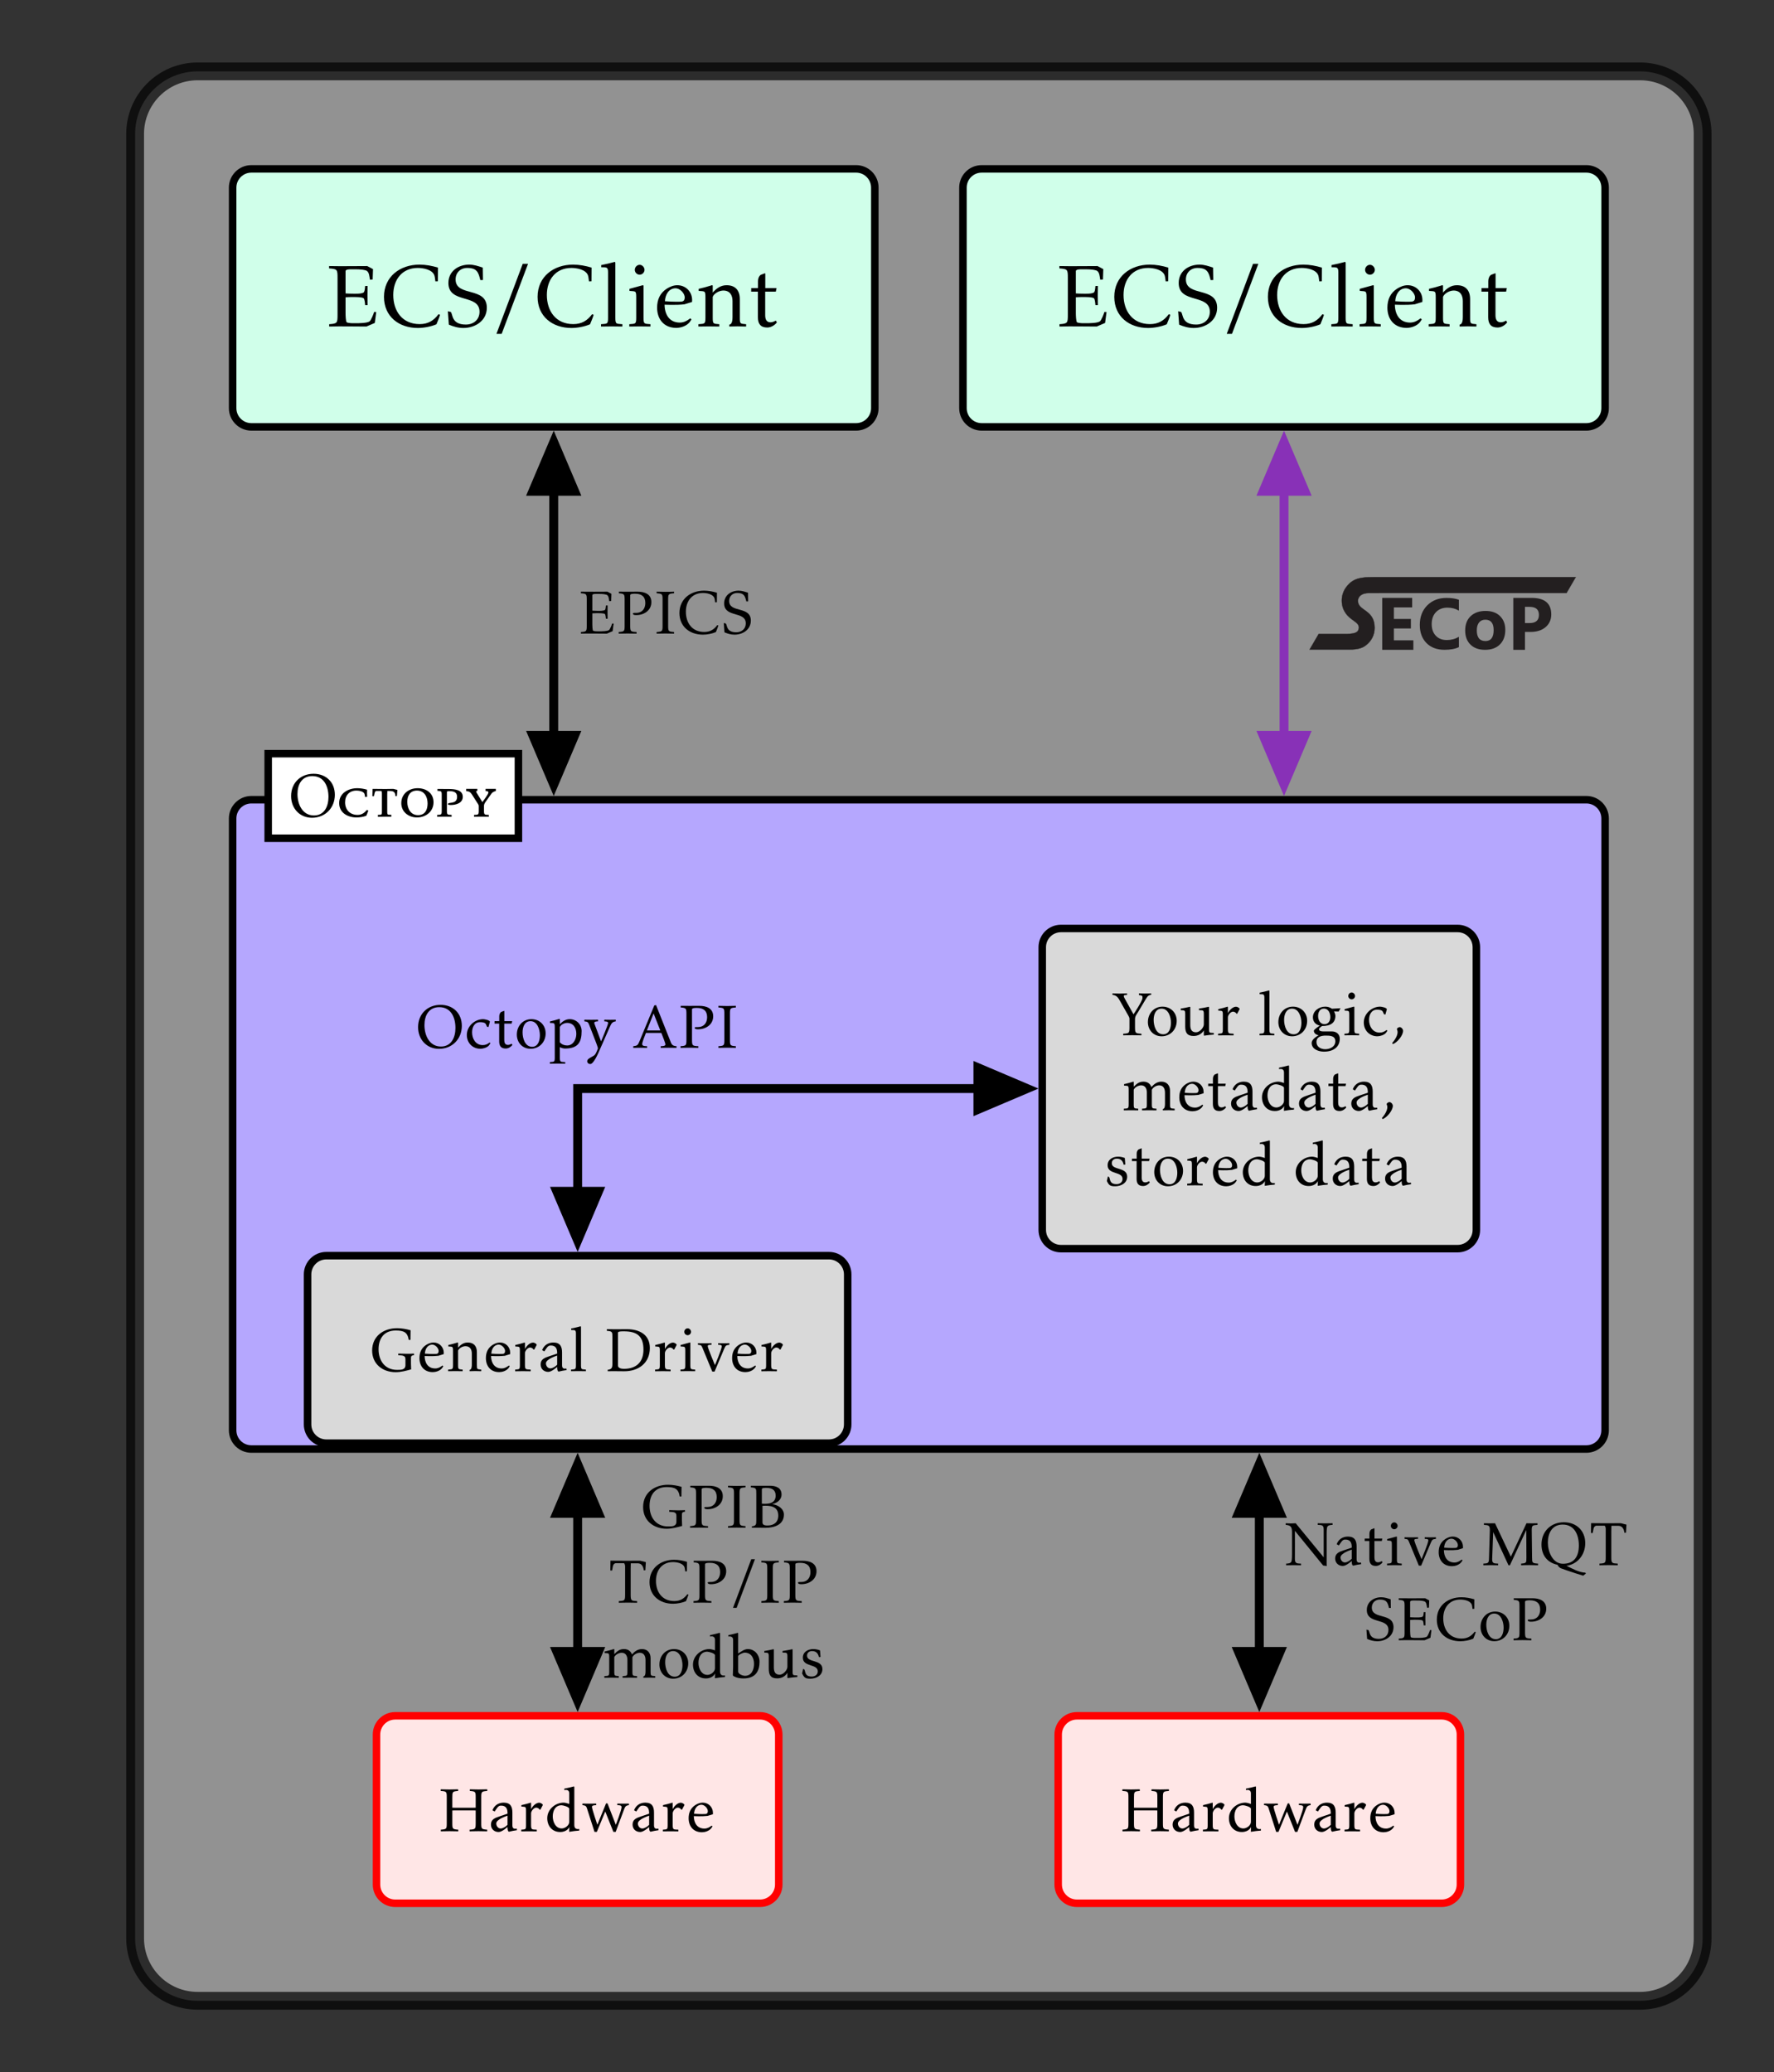<?xml version='1.0' encoding='UTF-8'?>
<!-- This file was generated by dvisvgm 2.13.1 -->
<svg version='1.1' xmlns='http://www.w3.org/2000/svg' xmlns:xlink='http://www.w3.org/1999/xlink' width='282.78pt' height='330.315pt' viewBox='0 -330.315 282.78 330.315'>
<rect x="0" y="-330.315" width="282.78" height="330.315" fill="#333333" stroke="none"/>
<g id='page1'>
<g transform='matrix(1 0 0 -1 0 0)'>
<path d='M261.441 318.938H31.504C26 318.938 21.539 314.477 21.539 308.973V21.34C21.539 15.84 26 11.379 31.504 11.379H261.441C266.941 11.379 271.402 15.84 271.402 21.34V308.973C271.402 314.477 266.941 318.938 261.441 318.938Z' fill='#f2f2f2' fill-opacity='.5'/>
<path d='M261.441 318.938H31.504C26 318.938 21.539 314.477 21.539 308.973V21.34C21.539 15.84 26 11.379 31.504 11.379H261.441C266.941 11.379 271.402 15.84 271.402 21.34V308.973C271.402 314.477 266.941 318.938 261.441 318.938Z' stroke='#000' fill='none' stroke-width='2.835' stroke-miterlimit='10' stroke-opacity='.7'/>
<path d='M252.871 202.836H40.07C38.422 202.836 37.082 201.496 37.082 199.848V102.32C37.082 100.668 38.422 99.332 40.07 99.332H252.871C254.523 99.332 255.859 100.668 255.859 102.32V199.848C255.859 201.496 254.523 202.836 252.871 202.836Z' fill='#b5a7fe'/>
<path d='M252.871 202.836H40.07C38.422 202.836 37.082 201.496 37.082 199.848V102.32C37.082 100.668 38.422 99.332 40.07 99.332H252.871C254.523 99.332 255.859 100.668 255.859 102.32V199.848C255.859 201.496 254.523 202.836 252.871 202.836Z' stroke='#000' fill='none' stroke-width='1.196' stroke-miterlimit='10'/>
<path d='M42.75 196.695H82.637V210.176H42.75Z' fill='#fff'/>
<path d='M42.75 196.695H82.637V210.176H42.75Z' stroke='#000' fill='none' stroke-width='1.196' stroke-miterlimit='10'/>
<path d='M53.375 203.624C53.375 205.626 51.98 206.971 49.988 206.971C47.896 206.971 46.402 205.507 46.402 203.415C46.402 201.473 47.756 199.959 49.739 199.959C51.841 199.959 53.375 201.533 53.375 203.624ZM52.359 203.286C52.359 201.811 51.731 200.327 50.047 200.327C48.195 200.327 47.418 202.13 47.418 203.744C47.418 205.258 48.105 206.603 49.779 206.603C51.671 206.603 52.359 204.939 52.359 203.286ZM58.715 201.114L58.466 201.204C58.067 200.706 57.639 200.417 56.992 200.417C55.776 200.417 55.009 201.234 55.009 202.429C55.009 203.535 55.697 204.292 56.822 204.292C57.191 204.292 57.938 204.182 58.097 203.774C58.157 203.624 58.167 203.435 58.187 203.276L58.526 203.306C58.506 203.674 58.496 204.063 58.516 204.431C57.998 204.581 57.48 204.67 56.952 204.67C55.527 204.67 54.063 203.883 54.063 202.3C54.063 200.746 55.428 200.008 56.832 200.008C57.32 200.008 57.928 200.098 58.386 200.277C58.506 200.546 58.625 200.825 58.715 201.114ZM63.348 204.401L62.69 204.561C62.69 204.561 61.604 204.541 61.425 204.541C60.748 204.541 60.07 204.551 59.393 204.561L59.353 203.405H59.612C59.672 203.605 59.702 204.232 59.981 204.232H60.788C60.857 204.142 60.877 203.963 60.877 203.854V200.895C60.877 200.327 60.728 200.457 60.239 200.427V200.108C60.678 200.118 61.106 200.128 61.544 200.128C61.814 200.128 62.092 200.128 62.371 200.118V200.437C61.824 200.467 61.724 200.337 61.724 200.955V203.684C61.724 203.863 61.734 204.043 61.744 204.232H62.023C62.65 204.232 63.009 204.142 63.019 203.425H63.268L63.348 204.401ZM69.106 202.429C69.106 203.893 67.94 204.67 66.576 204.67C65.161 204.67 63.966 203.774 63.966 202.28C63.966 200.885 65.141 200.008 66.466 200.008C67.871 200.008 69.106 200.945 69.106 202.429ZM68.159 202.24C68.159 201.244 67.761 200.377 66.645 200.377C65.44 200.377 64.922 201.433 64.922 202.509C64.922 203.505 65.39 204.292 66.466 204.292C67.641 204.292 68.159 203.296 68.159 202.24ZM73.768 203.296C73.768 204.451 72.424 204.531 71.557 204.541C70.949 204.551 70.342 204.541 69.734 204.551V204.252C70.332 204.202 70.412 204.242 70.412 203.605V201.064C70.412 200.397 70.312 200.457 69.694 200.417V200.118C70.461 200.138 71.228 200.138 71.985 200.118V200.417C71.378 200.457 71.238 200.377 71.238 201.064V204.033C71.238 204.212 71.437 204.202 71.567 204.202C72.214 204.202 72.862 204.112 72.862 203.306C72.862 202.011 71.398 202.539 71.398 202.13C71.398 201.991 71.766 201.991 71.846 201.991C72.673 201.991 73.768 202.29 73.768 203.296ZM79.038 204.232V204.561H77.405V204.222C77.564 204.222 77.853 204.202 77.853 203.993C77.853 203.714 77.007 202.618 76.897 202.459C76.787 202.638 75.891 204.033 75.891 204.142C75.891 204.172 76.08 204.262 76.09 204.262V204.561H74.307V204.222C74.845 204.162 75.004 204.023 75.283 203.585L76.21 202.13C76.279 202.021 76.309 201.951 76.309 201.811V201.064C76.309 200.377 76.19 200.457 75.562 200.417V200.118C76.349 200.138 77.126 200.138 77.913 200.118V200.417C77.355 200.457 77.146 200.357 77.146 201.005V201.851C77.146 202.13 77.305 202.359 77.465 202.578L78.321 203.784C78.54 204.083 78.71 204.112 79.038 204.232Z'/>
<path d='M252.871 303.395H156.484C154.832 303.395 153.496 302.059 153.496 300.406V265.254C153.496 263.605 154.832 262.266 156.484 262.266H252.871C254.523 262.266 255.859 263.605 255.859 265.254V300.406C255.859 302.059 254.523 303.395 252.871 303.395Z' fill='#d0ffea'/>
<path d='M252.871 303.395H156.484C154.832 303.395 153.496 302.059 153.496 300.406V265.254C153.496 263.605 154.832 262.266 156.484 262.266H252.871C254.523 262.266 255.859 263.605 255.859 265.254V300.406C255.859 302.059 254.523 303.395 252.871 303.395Z' stroke='#000' fill='none' stroke-width='1.196' stroke-miterlimit='10'/>
<path d='M176.385 280.587H176.04C175.997 280.329 175.538 279.239 175.338 279.095C174.936 278.794 173.602 278.794 173.114 278.794C172.727 278.794 172.024 278.766 171.68 278.938C171.522 279.024 171.493 280.143 171.493 280.344V282.925C171.852 282.954 172.196 282.969 172.555 282.969C172.899 282.969 174.133 282.983 174.376 282.768C174.549 282.595 174.592 281.921 174.62 281.678H175.008C174.979 282.696 174.979 283.715 175.008 284.733H174.62C174.577 284.417 174.577 284.001 174.42 283.729C174.09 283.442 173.057 283.499 172.612 283.499C172.239 283.499 171.866 283.514 171.493 283.542V287.085C171.493 287.415 172.225 287.387 172.483 287.387C173.2 287.387 174.075 287.415 174.75 287.2C175.28 287.028 175.295 286.182 175.38 285.723L175.811 285.751L175.868 287.415L174.95 287.903C172.928 287.903 170.891 287.86 168.868 287.903V287.53C170.188 287.43 170.217 287.358 170.217 285.981V280.186C170.217 278.837 170.202 278.723 168.883 278.637V278.264C170.862 278.321 172.842 278.264 174.821 278.264L176.155 278.837L176.385 280.587ZM186.556 280.128L186.312 280.229C185.523 279.182 184.634 278.651 183.3 278.651C180.56 278.651 179.097 280.702 179.097 283.299C179.097 285.708 180.474 287.602 183.013 287.602C183.859 287.602 185.322 287.358 185.652 286.411C185.753 286.11 185.753 285.78 185.81 285.465L186.212 285.479L186.226 287.659C185.265 287.946 184.275 288.132 183.271 288.132C180.201 288.132 177.62 286.239 177.62 282.997C177.62 279.856 180 278.034 183.013 278.034C183.945 278.034 185.121 278.249 185.982 278.622C186.183 279.11 186.398 279.612 186.556 280.128Z'/>
<path d='M194.012 281.262C194.012 284.69 189.034 282.94 189.034 285.766C189.034 286.856 189.809 287.602 190.885 287.602C192.477 287.602 192.678 286.87 192.979 285.665L193.395 285.68L193.366 287.659C192.649 287.889 191.975 288.132 191.2 288.132C189.45 288.132 187.887 287.071 187.887 285.206C187.887 281.85 192.85 283.528 192.85 280.616C192.85 279.354 191.889 278.579 190.67 278.579C188.374 278.579 188.619 280.157 188.274 280.587L187.801 280.702L187.958 278.565C188.704 278.249 189.45 278.034 190.268 278.034C192.176 278.034 194.012 279.196 194.012 281.262ZM200.582 288.262H199.736L195.548 277.102H196.38L200.582 288.262ZM211.04 280.128L210.796 280.229C210.008 279.182 209.118 278.651 207.784 278.651C205.044 278.651 203.581 280.702 203.581 283.299C203.581 285.708 204.958 287.602 207.497 287.602C208.344 287.602 209.807 287.358 210.137 286.411C210.237 286.11 210.237 285.78 210.294 285.465L210.696 285.479L210.71 287.659C209.749 287.946 208.76 288.132 207.755 288.132C204.686 288.132 202.104 286.239 202.104 282.997C202.104 279.856 204.485 278.034 207.497 278.034C208.429 278.034 209.606 278.249 210.466 278.622C210.667 279.11 210.883 279.612 211.04 280.128ZM215.617 278.264V278.637C214.656 278.723 214.499 278.594 214.499 279.655V288.434L214.427 288.577C213.179 288.247 213.595 288.348 212.246 288.061V287.716C212.978 287.674 213.337 287.845 213.337 286.956V279.655C213.337 278.594 213.179 278.723 212.218 278.637V278.264C213.351 278.292 214.484 278.292 215.617 278.264ZM219.147 287.3C219.147 287.716 218.788 288.104 218.372 288.104C217.942 288.104 217.597 287.716 217.597 287.3C217.597 286.885 217.956 286.526 218.372 286.526C218.788 286.526 219.147 286.885 219.147 287.3ZM220.093 278.264V278.637C219.132 278.723 218.989 278.608 218.989 279.655V284.762L218.917 284.862L216.751 284.274V283.944C217.712 283.844 217.827 284.03 217.827 282.925V279.655C217.827 278.608 217.684 278.723 216.722 278.637V278.264C217.841 278.292 218.975 278.292 220.093 278.264ZM226.736 282.481C226.736 283.815 225.717 284.848 224.383 284.848C223.78 284.848 223.207 284.618 222.705 284.303C221.615 283.6 221.155 282.553 221.155 281.276C221.155 279.397 222.274 278.049 224.211 278.049C224.828 278.049 225.789 278.278 226.348 278.966L226.635 279.397L226.448 279.569C225.918 279.182 225.444 278.895 224.77 278.895C223.078 278.895 222.36 280.229 222.346 281.749C222.346 281.749 224.211 281.649 225.516 281.807L226.721 282.18L226.736 282.481ZM225.559 282.897C225.559 282.524 225.416 282.266 225.014 282.237C224.125 282.165 222.403 282.294 222.403 282.294C222.446 283.284 222.977 284.36 224.111 284.36C224.785 284.36 225.559 283.571 225.559 282.897ZM235.343 278.264V278.637C234.411 278.723 234.339 278.651 234.339 279.655V282.639C234.339 284.016 233.636 284.848 232.23 284.848C231.298 284.848 230.609 284.345 230.021 283.671V284.776L229.949 284.862C228.515 284.446 228.931 284.546 227.783 284.274V283.944C228.744 283.858 228.859 284.016 228.859 282.925V279.655C228.859 278.608 228.702 278.723 227.74 278.637V278.264C228.845 278.292 229.964 278.292 231.068 278.264V278.637C230.136 278.723 230.021 278.622 230.021 279.655V282.997C230.265 283.585 231.097 284.001 231.714 284.001C232.746 284.001 233.177 283.27 233.177 282.323V279.77C233.177 279.411 233.148 278.608 232.661 278.565V278.264C233.55 278.307 234.453 278.307 235.343 278.264Z'/>
<path d='M240.249 278.924L240.077 279.21C239.819 279.067 239.532 278.938 239.231 278.938C238.542 278.938 238.384 279.483 238.384 280.085V283.829H240.077L240.192 284.389H238.399V286.598L238.37 286.77L237.667 286.497C237.667 286.497 237.237 286.239 237.237 285.465V284.389H236.161L236.147 283.829H237.222V279.741C237.222 278.708 237.638 278.106 238.714 278.106C239.345 278.106 239.919 278.493 240.249 278.924Z'/>
<path d='M136.461 303.395H40.07C38.422 303.395 37.082 302.059 37.082 300.406V265.254C37.082 263.605 38.422 262.266 40.07 262.266H136.461C138.109 262.266 139.449 263.605 139.449 265.254V300.406C139.449 302.059 138.109 303.395 136.461 303.395Z' fill='#d0ffea'/>
<path d='M136.461 303.395H40.07C38.422 303.395 37.082 302.059 37.082 300.406V265.254C37.082 263.605 38.422 262.266 40.07 262.266H136.461C138.109 262.266 139.449 263.605 139.449 265.254V300.406C139.449 302.059 138.109 303.395 136.461 303.395Z' stroke='#000' fill='none' stroke-width='1.196' stroke-miterlimit='10'/>
<path d='M59.974 280.587H59.63C59.586 280.329 59.127 279.239 58.927 279.095C58.525 278.794 57.191 278.794 56.703 278.794C56.316 278.794 55.613 278.766 55.269 278.938C55.111 279.024 55.082 280.143 55.082 280.344V282.925C55.441 282.954 55.785 282.969 56.144 282.969C56.488 282.969 57.722 282.983 57.965 282.768C58.138 282.595 58.181 281.921 58.21 281.678H58.597C58.568 282.696 58.568 283.715 58.597 284.733H58.21C58.166 284.417 58.166 284.001 58.009 283.729C57.679 283.442 56.646 283.499 56.201 283.499C55.828 283.499 55.455 283.514 55.082 283.542V287.085C55.082 287.415 55.814 287.387 56.072 287.387C56.789 287.387 57.664 287.415 58.339 287.2C58.869 287.028 58.884 286.182 58.97 285.723L59.4 285.751L59.457 287.415L58.539 287.903C56.517 287.903 54.48 287.86 52.457 287.903V287.53C53.777 287.43 53.806 287.358 53.806 285.981V280.186C53.806 278.837 53.791 278.723 52.472 278.637V278.264C54.451 278.321 56.431 278.264 58.41 278.264L59.744 278.837L59.974 280.587ZM70.145 280.128L69.901 280.229C69.112 279.182 68.223 278.651 66.889 278.651C64.149 278.651 62.686 280.702 62.686 283.299C62.686 285.708 64.063 287.602 66.602 287.602C67.448 287.602 68.911 287.358 69.241 286.411C69.342 286.11 69.342 285.78 69.399 285.465L69.801 285.479L69.815 287.659C68.854 287.946 67.864 288.132 66.86 288.132C63.79 288.132 61.209 286.239 61.209 282.997C61.209 279.856 63.59 278.034 66.602 278.034C67.534 278.034 68.71 278.249 69.571 278.622C69.772 279.11 69.987 279.612 70.145 280.128Z'/>
<path d='M77.601 281.262C77.601 284.69 72.623 282.94 72.623 285.766C72.623 286.856 73.398 287.602 74.474 287.602C76.066 287.602 76.267 286.87 76.568 285.665L76.984 285.68L76.955 287.659C76.238 287.889 75.564 288.132 74.789 288.132C73.039 288.132 71.476 287.071 71.476 285.206C71.476 281.85 76.439 283.528 76.439 280.616C76.439 279.354 75.478 278.579 74.259 278.579C71.963 278.579 72.207 280.157 71.863 280.587L71.39 280.702L71.547 278.565C72.293 278.249 73.039 278.034 73.857 278.034C75.765 278.034 77.601 279.196 77.601 281.262ZM84.171 288.262H83.325L79.137 277.102H79.969L84.171 288.262ZM94.629 280.128L94.385 280.229C93.597 279.182 92.707 278.651 91.373 278.651C88.633 278.651 87.17 280.702 87.17 283.299C87.17 285.708 88.547 287.602 91.086 287.602C91.933 287.602 93.396 287.358 93.726 286.411C93.826 286.11 93.826 285.78 93.883 285.465L94.285 285.479L94.299 287.659C93.338 287.946 92.349 288.132 91.344 288.132C88.275 288.132 85.693 286.239 85.693 282.997C85.693 279.856 88.074 278.034 91.086 278.034C92.019 278.034 93.195 278.249 94.055 278.622C94.256 279.11 94.472 279.612 94.629 280.128ZM99.207 278.264V278.637C98.245 278.723 98.088 278.594 98.088 279.655V288.434L98.016 288.577C96.768 288.247 97.184 288.348 95.835 288.061V287.716C96.567 287.674 96.925 287.845 96.925 286.956V279.655C96.925 278.594 96.768 278.723 95.807 278.637V278.264C96.94 278.292 98.073 278.292 99.207 278.264ZM102.736 287.3C102.736 287.716 102.377 288.104 101.961 288.104C101.531 288.104 101.186 287.716 101.186 287.3C101.186 286.885 101.545 286.526 101.961 286.526C102.377 286.526 102.736 286.885 102.736 287.3ZM103.682 278.264V278.637C102.721 278.723 102.578 278.608 102.578 279.655V284.762L102.506 284.862L100.34 284.274V283.944C101.301 283.844 101.416 284.03 101.416 282.925V279.655C101.416 278.608 101.273 278.723 100.311 278.637V278.264C101.43 278.292 102.564 278.292 103.682 278.264ZM110.325 282.481C110.325 283.815 109.306 284.848 107.972 284.848C107.37 284.848 106.796 284.618 106.294 284.303C105.204 283.6 104.745 282.553 104.745 281.276C104.745 279.397 105.863 278.049 107.8 278.049C108.417 278.049 109.378 278.278 109.937 278.966L110.224 279.397L110.037 279.569C109.507 279.182 109.033 278.895 108.359 278.895C106.667 278.895 105.949 280.229 105.935 281.749C105.935 281.749 107.8 281.649 109.105 281.807L110.31 282.18L110.325 282.481ZM109.148 282.897C109.148 282.524 109.005 282.266 108.603 282.237C107.714 282.165 105.992 282.294 105.992 282.294C106.035 283.284 106.566 284.36 107.7 284.36C108.374 284.36 109.148 283.571 109.148 282.897ZM118.932 278.264V278.637C118 278.723 117.928 278.651 117.928 279.655V282.639C117.928 284.016 117.225 284.848 115.819 284.848C114.887 284.848 114.198 284.345 113.61 283.671V284.776L113.538 284.862C112.104 284.446 112.52 284.546 111.372 284.274V283.944C112.333 283.858 112.448 284.016 112.448 282.925V279.655C112.448 278.608 112.29 278.723 111.329 278.637V278.264C112.434 278.292 113.553 278.292 114.657 278.264V278.637C113.725 278.723 113.61 278.622 113.61 279.655V282.997C113.854 283.585 114.686 284.001 115.303 284.001C116.335 284.001 116.766 283.27 116.766 282.323V279.77C116.766 279.411 116.737 278.608 116.25 278.565V278.264C117.139 278.307 118.042 278.307 118.932 278.264Z'/>
<path d='M123.838 278.924L123.666 279.21C123.408 279.067 123.121 278.938 122.82 278.938C122.131 278.938 121.973 279.483 121.973 280.085V283.829H123.666L123.781 284.389H121.988V286.598L121.959 286.77L121.256 286.497C121.256 286.497 120.826 286.239 120.826 285.465V284.389H119.75L119.736 283.829H120.811V279.741C120.811 278.708 121.228 278.106 122.303 278.106C122.934 278.106 123.508 278.493 123.838 278.924Z'/>
<path d='M121.148 56.809H63.004C61.355 56.809 60.016 55.469 60.016 53.82V29.91C60.016 28.258 61.355 26.922 63.004 26.922H121.148C122.801 26.922 124.137 28.258 124.137 29.91V53.82C124.137 55.469 122.801 56.809 121.148 56.809Z' fill='#ffe6e6'/>
<path d='M121.148 56.809H63.004C61.355 56.809 60.016 55.469 60.016 53.82V29.91C60.016 28.258 61.355 26.922 63.004 26.922H121.148C122.801 26.922 124.137 28.258 124.137 29.91V53.82C124.137 55.469 122.801 56.809 121.148 56.809Z' stroke='#f00' fill='none' stroke-width='1.196' stroke-miterlimit='10'/>
<path d='M77.67 44.829V45.088C76.754 45.048 75.807 45.058 74.891 45.088V44.829C75.817 44.759 75.827 44.7 75.827 43.753V42.159C75.588 42.149 75.349 42.149 75.11 42.149H72.809C72.57 42.149 72.341 42.149 72.102 42.159V43.753C72.102 44.7 72.112 44.759 73.028 44.829V45.088C72.112 45.048 71.165 45.058 70.249 45.088V44.829C71.185 44.769 71.215 44.729 71.215 43.753V39.729C71.215 38.772 71.195 38.723 70.269 38.653V38.394C71.185 38.424 72.132 38.424 73.048 38.394V38.653C72.122 38.723 72.102 38.772 72.102 39.729V41.721C72.291 41.731 72.48 41.731 72.669 41.731H75.259C75.449 41.731 75.638 41.731 75.827 41.721V39.729C75.827 38.743 75.788 38.713 74.851 38.653V38.394C75.778 38.424 76.734 38.424 77.66 38.394V38.653C76.734 38.723 76.714 38.772 76.714 39.729V43.753C76.714 44.719 76.744 44.759 77.67 44.829ZM82.403 38.573L82.363 38.832C81.945 38.733 81.675 38.842 81.675 39.34V41.372C81.675 42.339 81.367 42.956 80.301 42.966C79.404 42.966 78.777 42.488 78.498 41.751L78.846 41.552C79.185 42.01 79.375 42.478 79.813 42.488C80.68 42.518 80.919 41.98 80.899 41.203L79.604 40.765C78.876 40.526 78.259 40.287 78.259 39.47C78.259 38.753 78.787 38.284 79.484 38.284C80.032 38.284 80.899 39.081 80.899 39.081S80.869 38.334 81.148 38.334C81.875 38.504 81.636 38.444 82.403 38.573ZM80.899 39.43C80.669 39.171 80.171 38.842 79.813 38.842C79.395 38.842 79.115 39.231 79.105 39.629C79.085 40.336 80.899 40.884 80.899 40.884V39.43ZM86.527 42.578C86.527 42.777 86.119 42.956 85.96 42.956C85.412 42.956 84.883 42.388 84.654 41.92V42.906L84.615 42.966C83.778 42.717 84.057 42.797 83.11 42.568V42.339C83.778 42.269 83.848 42.398 83.848 41.631V39.36C83.848 38.633 83.748 38.713 83.091 38.653V38.384C83.917 38.404 84.734 38.404 85.561 38.384V38.653C84.864 38.703 84.654 38.573 84.654 39.36V41.263C84.654 41.611 85.073 42.169 85.481 42.169C85.71 42.169 85.99 41.97 85.99 41.861L86.129 41.831L86.527 42.578ZM92.335 38.514V38.772C92.335 38.772 91.548 38.543 91.548 39.4V45.456L91.498 45.556C90.622 45.327 90.911 45.397 89.954 45.197V44.958C89.954 44.958 90.741 45.197 90.741 44.431V42.757C90.741 42.757 90.164 42.966 89.865 42.966C88.51 42.966 87.235 41.891 87.235 40.486C87.235 39.241 88.022 38.275 89.307 38.284C90.462 38.294 90.761 39.091 90.761 39.091L90.731 38.314C91.698 38.464 91.409 38.424 92.335 38.514ZM90.741 39.898C90.741 39.34 90.074 38.852 89.546 38.852C88.55 38.852 88.111 39.918 88.111 40.775C88.111 41.661 88.51 42.548 89.516 42.548C89.735 42.548 90.741 42.299 90.741 41.98V39.898ZM100.255 42.568V42.817C99.638 42.797 99.01 42.797 98.392 42.817V42.568C98.621 42.548 99.08 42.588 99.08 42.259C99.08 41.791 98.163 39.43 98.163 39.43L96.838 42.847H96.609C96.609 42.847 95.225 39.46 95.234 39.47L95.215 39.46C95.215 39.46 94.358 41.96 94.358 42.299C94.358 42.568 94.856 42.548 95.035 42.568V42.817C94.298 42.797 93.571 42.797 92.834 42.817V42.568C93.471 42.498 93.462 42.369 93.661 41.751L94.766 38.304H95.135L96.48 41.552L97.775 38.304H98.143L99.428 41.751C99.647 42.289 99.667 42.488 100.255 42.568Z'/>
<path d='M104.977 38.573L104.937 38.832C104.519 38.733 104.25 38.842 104.25 39.34V41.372C104.25 42.339 103.941 42.956 102.875 42.966C101.978 42.966 101.351 42.488 101.072 41.751L101.421 41.552C101.76 42.01 101.949 42.478 102.387 42.488C103.254 42.518 103.493 41.98 103.473 41.203L102.178 40.765C101.451 40.526 100.833 40.287 100.833 39.47C100.833 38.753 101.361 38.284 102.058 38.284C102.606 38.284 103.473 39.081 103.473 39.081S103.443 38.334 103.722 38.334C104.449 38.504 104.21 38.444 104.977 38.573ZM103.473 39.43C103.244 39.171 102.746 38.842 102.387 38.842C101.969 38.842 101.69 39.231 101.68 39.629C101.66 40.336 103.473 40.884 103.473 40.884V39.43ZM109.102 42.578C109.102 42.777 108.693 42.956 108.534 42.956C107.986 42.956 107.458 42.388 107.229 41.92V42.906L107.189 42.966C106.352 42.717 106.631 42.797 105.685 42.568V42.339C106.352 42.269 106.422 42.398 106.422 41.631V39.36C106.422 38.633 106.322 38.713 105.665 38.653V38.384C106.492 38.404 107.308 38.404 108.135 38.384V38.653C107.438 38.703 107.229 38.573 107.229 39.36V41.263C107.229 41.611 107.647 42.169 108.056 42.169C108.285 42.169 108.564 41.97 108.564 41.861L108.703 41.831L109.102 42.578ZM113.644 41.323C113.644 42.249 112.937 42.966 112.011 42.966C111.592 42.966 111.194 42.807 110.845 42.588C110.088 42.1 109.769 41.372 109.769 40.486C109.769 39.181 110.546 38.245 111.891 38.245C112.32 38.245 112.987 38.404 113.375 38.882L113.575 39.181L113.445 39.301C113.077 39.031 112.748 38.832 112.28 38.832C111.104 38.832 110.606 39.759 110.596 40.815C110.596 40.815 111.891 40.745 112.798 40.854L113.635 41.113L113.644 41.323ZM112.828 41.611C112.828 41.352 112.728 41.173 112.449 41.153C111.831 41.103 110.636 41.193 110.636 41.193C110.666 41.881 111.034 42.627 111.821 42.627C112.29 42.627 112.828 42.08 112.828 41.611Z'/>
<path d='M229.809 56.809H171.664C170.016 56.809 168.676 55.469 168.676 53.82V29.91C168.676 28.258 170.016 26.922 171.664 26.922H229.809C231.457 26.922 232.797 28.258 232.797 29.91V53.82C232.797 55.469 231.457 56.809 229.809 56.809Z' fill='#ffe6e6'/>
<path d='M229.809 56.809H171.664C170.016 56.809 168.676 55.469 168.676 53.82V29.91C168.676 28.258 170.016 26.922 171.664 26.922H229.809C231.457 26.922 232.797 28.258 232.797 29.91V53.82C232.797 55.469 231.457 56.809 229.809 56.809Z' stroke='#f00' fill='none' stroke-width='1.196' stroke-miterlimit='10'/>
<path d='M186.328 44.829V45.088C185.412 45.048 184.465 45.058 183.549 45.088V44.829C184.475 44.759 184.485 44.7 184.485 43.753V42.159C184.246 42.149 184.007 42.149 183.768 42.149H181.467C181.228 42.149 180.999 42.149 180.76 42.159V43.753C180.76 44.7 180.77 44.759 181.686 44.829V45.088C180.77 45.048 179.823 45.058 178.907 45.088V44.829C179.843 44.769 179.873 44.729 179.873 43.753V39.729C179.873 38.772 179.853 38.723 178.927 38.653V38.394C179.843 38.424 180.79 38.424 181.706 38.394V38.653C180.78 38.723 180.76 38.772 180.76 39.729V41.721C180.949 41.731 181.138 41.731 181.327 41.731H183.917C184.107 41.731 184.296 41.731 184.485 41.721V39.729C184.485 38.743 184.445 38.713 183.509 38.653V38.394C184.435 38.424 185.392 38.424 186.318 38.394V38.653C185.392 38.723 185.372 38.772 185.372 39.729V43.753C185.372 44.719 185.402 44.759 186.328 44.829ZM191.061 38.573L191.021 38.832C190.602 38.733 190.333 38.842 190.333 39.34V41.372C190.333 42.339 190.025 42.956 188.959 42.966C188.062 42.966 187.435 42.488 187.156 41.751L187.504 41.552C187.843 42.01 188.033 42.478 188.471 42.488C189.338 42.518 189.577 41.98 189.557 41.203L188.262 40.765C187.534 40.526 186.917 40.287 186.917 39.47C186.917 38.753 187.445 38.284 188.142 38.284C188.69 38.284 189.557 39.081 189.557 39.081S189.527 38.334 189.806 38.334C190.533 38.504 190.294 38.444 191.061 38.573ZM189.557 39.43C189.327 39.171 188.829 38.842 188.471 38.842C188.053 38.842 187.773 39.231 187.763 39.629C187.743 40.336 189.557 40.884 189.557 40.884V39.43ZM195.185 42.578C195.185 42.777 194.777 42.956 194.617 42.956C194.07 42.956 193.542 42.388 193.312 41.92V42.906L193.273 42.966C192.436 42.717 192.715 42.797 191.768 42.568V42.339C192.436 42.269 192.506 42.398 192.506 41.631V39.36C192.506 38.633 192.406 38.713 191.749 38.653V38.384C192.575 38.404 193.392 38.404 194.219 38.384V38.653C193.522 38.703 193.312 38.573 193.312 39.36V41.263C193.312 41.611 193.731 42.169 194.139 42.169C194.368 42.169 194.647 41.97 194.647 41.861L194.787 41.831L195.185 42.578ZM200.993 38.514V38.772C200.993 38.772 200.206 38.543 200.206 39.4V45.456L200.156 45.556C199.28 45.327 199.569 45.397 198.613 45.197V44.958C198.613 44.958 199.399 45.197 199.399 44.431V42.757C199.399 42.757 198.822 42.966 198.523 42.966C197.168 42.966 195.893 41.891 195.893 40.486C195.893 39.241 196.68 38.275 197.965 38.284C199.12 38.294 199.419 39.091 199.419 39.091L199.389 38.314C200.356 38.464 200.067 38.424 200.993 38.514ZM199.399 39.898C199.399 39.34 198.732 38.852 198.204 38.852C197.208 38.852 196.769 39.918 196.769 40.775C196.769 41.661 197.168 42.548 198.174 42.548C198.393 42.548 199.399 42.299 199.399 41.98V39.898ZM208.913 42.568V42.817C208.296 42.797 207.668 42.797 207.05 42.817V42.568C207.279 42.548 207.738 42.588 207.738 42.259C207.738 41.791 206.821 39.43 206.821 39.43L205.496 42.847H205.267C205.267 42.847 203.883 39.46 203.892 39.47L203.873 39.46C203.873 39.46 203.016 41.96 203.016 42.299C203.016 42.568 203.514 42.548 203.693 42.568V42.817C202.956 42.797 202.229 42.797 201.492 42.817V42.568C202.129 42.498 202.12 42.369 202.319 41.751L203.424 38.304H203.793L205.138 41.552L206.433 38.304H206.801L208.086 41.751C208.305 42.289 208.325 42.488 208.913 42.568Z'/>
<path d='M213.635 38.573L213.595 38.832C213.177 38.733 212.908 38.842 212.908 39.34V41.372C212.908 42.339 212.599 42.956 211.533 42.966C210.637 42.966 210.009 42.488 209.73 41.751L210.079 41.552C210.417 42.01 210.607 42.478 211.045 42.488C211.912 42.518 212.151 41.98 212.131 41.203L210.836 40.765C210.109 40.526 209.491 40.287 209.491 39.47C209.491 38.753 210.019 38.284 210.716 38.284C211.264 38.284 212.131 39.081 212.131 39.081S212.101 38.334 212.38 38.334C213.107 38.504 212.868 38.444 213.635 38.573ZM212.131 39.43C211.902 39.171 211.404 38.842 211.045 38.842C210.627 38.842 210.348 39.231 210.338 39.629C210.318 40.336 212.131 40.884 212.131 40.884V39.43ZM217.76 42.578C217.76 42.777 217.351 42.956 217.192 42.956C216.644 42.956 216.116 42.388 215.887 41.92V42.906L215.847 42.966C215.01 42.717 215.289 42.797 214.343 42.568V42.339C215.01 42.269 215.08 42.398 215.08 41.631V39.36C215.08 38.633 214.98 38.713 214.323 38.653V38.384C215.15 38.404 215.966 38.404 216.793 38.384V38.653C216.096 38.703 215.887 38.573 215.887 39.36V41.263C215.887 41.611 216.305 42.169 216.714 42.169C216.943 42.169 217.222 41.97 217.222 41.861L217.361 41.831L217.76 42.578ZM222.303 41.323C222.303 42.249 221.595 42.966 220.669 42.966C220.25 42.966 219.852 42.807 219.503 42.588C218.746 42.1 218.428 41.372 218.428 40.486C218.428 39.181 219.204 38.245 220.549 38.245C220.977 38.245 221.645 38.404 222.033 38.882L222.232 39.181L222.103 39.301C221.735 39.031 221.406 38.832 220.938 38.832C219.762 38.832 219.264 39.759 219.254 40.815C219.254 40.815 220.549 40.745 221.456 40.854L222.292 41.113L222.303 41.323ZM221.486 41.611C221.486 41.352 221.386 41.173 221.107 41.153C220.489 41.103 219.294 41.193 219.294 41.193C219.324 41.881 219.692 42.627 220.479 42.627C220.948 42.627 221.486 42.08 221.486 41.611Z'/>
<path d='M204.676 259.43V205.676' stroke='#8831b7' fill='none' stroke-width='1.417' stroke-miterlimit='10'/>
<path d='M201.348 252.007L204.676 259.855L208.008 252.007Z' fill='#8831b7'/>
<path d='M201.348 252.007L204.676 259.855L208.008 252.007Z' stroke='#8831b7' fill='none' stroke-width='1.417' stroke-miterlimit='10'/>
<path d='M208.008 213.094L204.676 205.246L201.348 213.094Z' fill='#8831b7'/>
<path d='M208.008 213.094L204.676 205.246L201.348 213.094Z' stroke='#8831b7' fill='none' stroke-width='1.417' stroke-miterlimit='10'/>
<path d='M241.223 235.008V226.73H243.086V229.582H243.977C244.977 229.582 245.773 229.84 246.375 230.352C246.973 230.867 247.273 231.539 247.273 232.371C247.273 234.129 246.23 235.008 244.145 235.008ZM243.086 233.578H243.82C244.812 233.578 245.309 233.152 245.309 232.301C245.309 231.434 244.812 230.996 243.82 230.996H243.086Z' fill='#231f20' fill-rule='evenodd'/>
<path d='M236.805 232.93C235.809 232.93 235.016 232.652 234.43 232.102C233.844 231.551 233.555 230.785 233.555 229.805C233.555 228.859 233.836 228.109 234.398 227.559C234.961 227.008 235.738 226.73 236.723 226.73C237.723 226.73 238.512 227.016 239.086 227.582C239.66 228.152 239.949 228.93 239.949 229.91C239.949 230.82 239.668 231.551 239.113 232.102C238.555 232.652 237.785 232.93 236.805 232.93ZM236.77 231.531C237.648 231.531 238.09 230.98 238.09 229.875C238.09 228.711 237.652 228.129 236.781 228.129C235.863 228.129 235.406 228.695 235.406 229.828C235.406 230.371 235.527 230.793 235.766 231.09C236.004 231.383 236.336 231.531 236.77 231.531Z' fill='#231f20' fill-rule='evenodd'/>
<path d='M232.551 227.16C231.969 226.875 231.207 226.734 230.266 226.734C229.043 226.734 228.078 227.098 227.375 227.816C226.672 228.539 226.32 229.5 226.32 230.699C226.32 231.98 226.715 233.016 227.504 233.813C228.293 234.605 229.32 235.004 230.578 235.004C231.359 235.004 232.02 234.906 232.551 234.707V232.973C232.02 233.293 231.41 233.453 230.723 233.453C229.973 233.453 229.367 233.219 228.906 232.746C228.445 232.273 228.215 231.633 228.215 230.828C228.215 230.055 228.434 229.438 228.867 228.98C229.301 228.52 229.887 228.289 230.625 228.289C231.328 228.289 231.969 228.461 232.551 228.805V227.16' fill='#231f20' fill-rule='evenodd'/>
<path d='M225.293 226.73H220.328V235.008H225.102V233.492H222.191V231.648H224.898V230.137H222.191V228.242H225.293V226.73' fill='#231f20' fill-rule='evenodd'/>
<path d='M208.754 226.77C210.82 226.77 212.875 226.77 214.941 226.77C216.625 226.77 217.34 227.043 218.07 227.75C218.559 228.223 219.125 229.039 219.117 230.254C219.105 233.215 216.414 232.883 216.461 234.574C216.469 234.957 216.707 235.324 217.047 235.512C217.363 235.691 217.688 235.777 218.211 235.777C220.363 235.785 218.203 235.777 220.441 235.781H249.699L251.176 238.32H219.25C217.816 238.285 216.289 238.398 215.137 237.332C214.211 236.48 213.891 235.5 213.887 234.613C213.883 233.672 214.176 233.035 214.516 232.547C215.316 231.391 216.621 231.164 216.609 230.293C216.598 229.359 215.703 229.25 214.223 229.258C212.883 229.262 211.543 229.25 210.203 229.258L208.754 226.77' fill='#231f20' fill-rule='evenodd'/>
<path d='M208.754 226.77C210.82 226.77 212.875 226.77 214.941 226.77C216.625 226.77 217.34 227.043 218.07 227.75C218.559 228.223 219.125 229.039 219.117 230.254C219.105 233.215 216.414 232.883 216.461 234.574C216.469 234.957 216.707 235.324 217.047 235.512C217.363 235.691 217.688 235.777 218.211 235.777C220.363 235.785 218.203 235.777 220.441 235.781H249.699L251.176 238.32H219.25C217.816 238.285 216.289 238.398 215.137 237.332C214.211 236.48 213.891 235.5 213.887 234.613C213.883 233.672 214.176 233.035 214.516 232.547C215.316 231.391 216.621 231.164 216.609 230.293C216.598 229.359 215.703 229.25 214.223 229.258C212.883 229.262 211.543 229.25 210.203 229.258Z' stroke='#231f20' fill='none' stroke-width='.046' stroke-miterlimit='22.926'/>
<path d='M88.266 259.43V205.676' stroke='#000' fill='none' stroke-width='1.417' stroke-miterlimit='10'/>
<path d='M84.934 252.007L88.266 259.855L91.598 252.007Z'/>
<path d='M84.934 252.007L88.266 259.855L91.598 252.007Z' stroke='#000' fill='none' stroke-width='1.417' stroke-miterlimit='10'/>
<path d='M91.598 213.094L88.266 205.246L84.934 213.094Z'/>
<path d='M91.598 213.094L88.266 205.246L84.934 213.094Z' stroke='#000' fill='none' stroke-width='1.417' stroke-miterlimit='10'/>
<path d='M97.813 230.921H97.574C97.545 230.741 97.226 229.984 97.086 229.885C96.808 229.676 95.881 229.676 95.543 229.676C95.273 229.676 94.785 229.656 94.546 229.775C94.437 229.835 94.417 230.612 94.417 230.751V232.544C94.666 232.564 94.905 232.574 95.154 232.574C95.393 232.574 96.25 232.584 96.419 232.435C96.538 232.315 96.568 231.847 96.588 231.678H96.857C96.837 232.385 96.837 233.092 96.857 233.799H96.588C96.558 233.58 96.558 233.291 96.449 233.102C96.22 232.903 95.503 232.943 95.194 232.943C94.935 232.943 94.676 232.953 94.417 232.973V235.433C94.417 235.662 94.925 235.642 95.104 235.642C95.602 235.642 96.21 235.662 96.678 235.513C97.047 235.393 97.057 234.806 97.116 234.487L97.415 234.507L97.455 235.662L96.818 236.001C95.413 236.001 93.998 235.971 92.594 236.001V235.742C93.51 235.672 93.53 235.622 93.53 234.666V230.642C93.53 229.705 93.52 229.626 92.604 229.566V229.307C93.978 229.347 95.353 229.307 96.728 229.307L97.654 229.705L97.813 230.921ZM103.831 234.337C103.831 235.632 102.725 236.001 101.629 236.001C100.633 236.001 99.647 235.981 98.651 236.001V235.742C99.538 235.672 99.568 235.583 99.568 234.666V230.642C99.568 229.685 99.548 229.636 98.621 229.566V229.307C99.568 229.337 100.524 229.337 101.47 229.307V229.566C100.504 229.626 100.454 229.636 100.454 230.642V235.453C100.454 235.682 101.092 235.672 101.241 235.672C102.247 235.672 102.865 235.244 102.865 234.188C102.865 233.291 102.347 232.614 101.41 232.614C101.331 232.614 100.882 232.644 100.882 232.524C100.882 232.265 101.261 232.265 101.43 232.265C102.655 232.265 103.831 233.003 103.831 234.337ZM107.448 229.307V229.566C106.521 229.636 106.501 229.685 106.501 230.642V234.666C106.501 235.622 106.521 235.672 107.448 235.742V236.001C106.531 235.961 105.585 235.971 104.668 236.001V235.742C105.595 235.672 105.615 235.622 105.615 234.666V230.642C105.615 229.685 105.595 229.636 104.668 229.566V229.307C105.585 229.337 106.531 229.337 107.448 229.307ZM114.511 230.602L114.341 230.672C113.794 229.944 113.176 229.576 112.249 229.576C110.347 229.576 109.331 231 109.331 232.804C109.331 234.477 110.287 235.792 112.05 235.792C112.638 235.792 113.654 235.622 113.883 234.965C113.953 234.756 113.953 234.527 113.993 234.308L114.272 234.318L114.281 235.832C113.614 236.031 112.927 236.16 112.23 236.16C110.098 236.16 108.305 234.845 108.305 232.594C108.305 230.413 109.958 229.148 112.05 229.148C112.698 229.148 113.514 229.297 114.112 229.556C114.252 229.895 114.401 230.243 114.511 230.602Z'/>
<path d='M119.685 231.389C119.685 233.77 116.228 232.554 116.228 234.517C116.228 235.274 116.767 235.792 117.513 235.792C118.619 235.792 118.759 235.284 118.968 234.447L119.257 234.457L119.237 235.832C118.739 235.991 118.271 236.16 117.733 236.16C116.517 236.16 115.432 235.423 115.432 234.128C115.432 231.797 118.878 232.963 118.878 230.941C118.878 230.064 118.211 229.526 117.364 229.526C115.77 229.526 115.94 230.622 115.701 230.921L115.372 231L115.482 229.516C115.999 229.297 116.517 229.148 117.085 229.148C118.41 229.148 119.685 229.954 119.685 231.389Z'/>
<path d='M163.297 156.793H92.078V132.992' stroke='#000' fill='none' stroke-width='1.417' stroke-miterlimit='10'/>
<path d='M155.879 160.125L163.723 156.793L155.879 153.461Z'/>
<path d='M155.879 160.125L163.723 156.793L155.879 153.461Z' stroke='#000' fill='none' stroke-width='1.417' stroke-miterlimit='10'/>
<path d='M95.406 140.414L92.078 132.566L88.746 140.414Z'/>
<path d='M95.406 140.414L92.078 132.566L88.746 140.414Z' stroke='#000' fill='none' stroke-width='1.417' stroke-miterlimit='10'/>
<path d='M73.616 166.789C73.616 168.791 72.221 170.136 70.229 170.136C68.137 170.136 66.643 168.672 66.643 166.58C66.643 164.638 67.997 163.124 69.98 163.124C72.081 163.124 73.616 164.698 73.616 166.789ZM72.6 166.451C72.6 164.976 71.972 163.492 70.288 163.492C68.436 163.492 67.659 165.295 67.659 166.909C67.659 168.423 68.346 169.768 70.02 169.768C71.912 169.768 72.6 168.104 72.6 166.451ZM78.169 164L78.059 164.14C77.691 163.871 77.402 163.721 76.944 163.721C75.818 163.721 75.25 164.737 75.25 165.753C75.25 166.57 75.629 167.377 76.545 167.377C76.824 167.377 77.332 167.337 77.452 167.048L77.641 166.64L77.86 166.6L78.089 167.437C78.089 167.696 77.223 167.855 77.023 167.855C75.659 167.855 74.413 166.72 74.413 165.335C74.413 164.08 75.32 163.134 76.585 163.134C77.013 163.134 77.661 163.333 77.94 163.671L78.169 164ZM81.676 163.741L81.556 163.94C81.377 163.841 81.178 163.751 80.969 163.751C80.49 163.751 80.381 164.13 80.381 164.548V167.148H81.556L81.636 167.536H80.391V169.071L80.371 169.19L79.883 169.001C79.883 169.001 79.584 168.821 79.584 168.284V167.536H78.837L78.827 167.148H79.574V164.309C79.574 163.592 79.863 163.173 80.61 163.173C81.048 163.173 81.447 163.442 81.676 163.741ZM86.976 165.594C86.976 166.899 86.019 167.855 84.715 167.855C83.32 167.855 82.384 166.75 82.384 165.395C82.384 164.12 83.28 163.134 84.575 163.134C85.98 163.134 86.976 164.21 86.976 165.594ZM86.059 165.295C86.059 164.508 85.81 163.452 84.824 163.452C83.669 163.452 83.3 164.827 83.3 165.753C83.3 166.56 83.599 167.536 84.565 167.536C85.671 167.536 86.059 166.182 86.059 165.295ZM92.714 165.963C92.714 167.019 91.877 167.855 90.821 167.855C90.184 167.855 89.696 167.526 89.238 167.048V167.845L89.188 167.905C88.241 167.626 88.53 167.696 87.664 167.487V167.258C88.341 167.218 88.431 167.307 88.431 166.56V161.719C88.431 160.992 88.321 161.072 87.654 161.012V160.753C88.471 160.773 89.277 160.773 90.094 160.753V161.012C89.407 161.062 89.238 160.952 89.238 161.719V163.403C89.477 163.253 89.805 163.173 90.084 163.173C92.156 163.183 92.714 164.19 92.714 165.963ZM91.867 165.504C91.867 164.648 91.369 163.661 90.403 163.661C89.945 163.661 89.556 163.821 89.238 164.16V166.58C89.397 166.999 89.975 167.258 90.393 167.258C91.419 167.258 91.867 166.441 91.867 165.504Z'/>
<path d='M98.153 167.507V167.766C97.535 167.746 96.948 167.746 96.33 167.766V167.507C96.509 167.487 96.938 167.507 96.938 167.248C96.938 166.969 95.812 164.309 95.812 164.309L94.756 167.128C94.617 167.497 95.055 167.487 95.324 167.507V167.766C94.597 167.746 93.88 167.746 93.152 167.766V167.507C93.69 167.447 93.74 167.397 93.939 166.889L95.035 164.06C95.135 163.771 95.254 163.492 95.314 163.193C94.796 161.819 94.786 162.197 93.84 161.55C93.421 161.261 93.581 160.703 94.099 160.703C94.617 160.703 95.364 162.416 95.523 162.795L97.167 166.53C97.436 167.088 97.496 167.417 98.153 167.507Z'/>
<path d='M107.844 163.283V163.542C107.087 163.602 107.047 163.861 106.778 164.548L104.577 170.096L104.298 170.047L101.927 164.309C101.668 163.701 101.579 163.612 100.941 163.542V163.283C101.678 163.303 102.415 163.303 103.152 163.283V163.542C102.913 163.562 102.365 163.522 102.365 163.871C102.365 164.2 102.824 165.305 102.963 165.664H105.414C105.533 165.365 106.071 164.05 106.071 163.821C106.071 163.532 105.503 163.562 105.314 163.542V163.283C106.161 163.303 106.998 163.303 107.844 163.283ZM105.254 166.052H103.113L104.179 168.752L104.189 168.762L105.254 166.052ZM113.683 168.313C113.683 169.608 112.577 169.977 111.481 169.977C110.485 169.977 109.499 169.957 108.503 169.977V169.718C109.389 169.648 109.419 169.559 109.419 168.642V164.618C109.419 163.661 109.399 163.612 108.473 163.542V163.283C109.419 163.313 110.376 163.313 111.322 163.283V163.542C110.356 163.602 110.306 163.612 110.306 164.618V169.429C110.306 169.658 110.943 169.648 111.093 169.648C112.099 169.648 112.716 169.22 112.716 168.164C112.716 167.267 112.198 166.59 111.262 166.59C111.182 166.59 110.734 166.62 110.734 166.5C110.734 166.241 111.113 166.241 111.282 166.241C112.507 166.241 113.683 166.979 113.683 168.313ZM117.299 163.283V163.542C116.373 163.612 116.353 163.661 116.353 164.618V168.642C116.353 169.598 116.373 169.648 117.299 169.718V169.977C116.383 169.937 115.436 169.947 114.52 169.977V169.718C115.447 169.648 115.466 169.598 115.466 168.642V164.618C115.466 163.661 115.447 163.612 114.52 163.542V163.283C115.436 163.313 116.383 163.313 117.299 163.283Z'/>
<path d='M200.738 96.492V59.648' stroke='#000' fill='none' stroke-width='1.417' stroke-miterlimit='10'/>
<path d='M197.407 89.074L200.739 96.918L204.067 89.074Z'/>
<path d='M197.407 89.074L200.739 96.918L204.067 89.074Z' stroke='#000' fill='none' stroke-width='1.417' stroke-miterlimit='10'/>
<path d='M204.067 67.066L200.739 59.219L197.407 67.066Z'/>
<path d='M204.067 67.066L200.739 59.219L197.407 67.066Z' stroke='#000' fill='none' stroke-width='1.417' stroke-miterlimit='10'/>
<path d='M212.415 87.241V87.5C211.628 87.48 210.831 87.48 210.044 87.5V87.241C210.652 87.211 211.001 87.261 211.001 86.514V82.031L211.021 82.041L206.538 87.5C206.03 87.46 205.532 87.46 204.944 87.5V87.241C205.811 87.181 205.95 86.843 205.95 86.056V82.639C205.95 82.36 205.95 81.673 205.861 81.414C205.751 81.095 205.293 81.075 205.014 81.065V80.806C205.801 80.826 206.598 80.826 207.385 80.806V81.065C206.777 81.095 206.409 81.055 206.409 81.792C206.409 81.792 206.428 86.305 206.409 86.314L206.399 86.305L210.911 80.766L211.489 80.687C211.489 80.786 211.469 80.886 211.469 80.985V85.568C211.469 85.866 211.459 86.614 211.558 86.892C211.668 87.211 212.136 87.231 212.415 87.241Z'/>
<path d='M216.975 80.985L216.935 81.244C216.517 81.145 216.248 81.254 216.248 81.752V83.784C216.248 84.751 215.939 85.368 214.873 85.378C213.976 85.378 213.349 84.9 213.07 84.163L213.418 83.964C213.757 84.422 213.947 84.89 214.385 84.9C215.252 84.93 215.491 84.392 215.471 83.615L214.176 83.177C213.448 82.938 212.831 82.699 212.831 81.882C212.831 81.165 213.359 80.696 214.056 80.696C214.604 80.696 215.471 81.494 215.471 81.494S215.441 80.746 215.72 80.746C216.447 80.916 216.208 80.856 216.975 80.985ZM215.471 81.842C215.242 81.583 214.743 81.254 214.385 81.254C213.967 81.254 213.688 81.643 213.678 82.041C213.658 82.749 215.471 83.296 215.471 83.296V81.842Z'/>
<path d='M220.381 81.264L220.261 81.464C220.082 81.364 219.883 81.274 219.673 81.274C219.195 81.274 219.086 81.653 219.086 82.071V84.671H220.261L220.341 85.059H219.096V86.594L219.076 86.713L218.588 86.524C218.588 86.524 218.289 86.344 218.289 85.807V85.059H217.542L217.532 84.671H218.279V81.832C218.279 81.115 218.568 80.696 219.315 80.696C219.753 80.696 220.152 80.965 220.381 81.264ZM222.782 87.082C222.782 87.37 222.533 87.639 222.244 87.639C221.945 87.639 221.706 87.37 221.706 87.082S221.955 86.544 222.244 86.544C222.533 86.544 222.782 86.793 222.782 87.082ZM223.439 80.806V81.065C222.772 81.125 222.672 81.045 222.672 81.772V85.319L222.623 85.388L221.118 84.98V84.751C221.786 84.681 221.865 84.81 221.865 84.044V81.772C221.865 81.045 221.766 81.125 221.099 81.065V80.806C221.875 80.826 222.662 80.826 223.439 80.806ZM228.888 85.01V85.269C228.291 85.249 227.703 85.249 227.105 85.269V85.01C227.294 84.99 227.683 85.049 227.683 84.771C227.683 84.352 226.597 81.772 226.597 81.772S225.442 84.502 225.442 84.81C225.442 85.049 225.88 85 226.04 85.01V85.269C225.322 85.249 224.605 85.239 223.888 85.269V85.01C224.376 84.95 224.406 85 224.605 84.522L226.169 80.746H226.537L228.052 84.342C228.301 84.89 228.321 84.95 228.888 85.01Z'/>
<path d='M233.206 83.735C233.206 84.661 232.499 85.378 231.573 85.378C231.154 85.378 230.756 85.219 230.407 85C229.65 84.512 229.331 83.784 229.331 82.898C229.331 81.593 230.108 80.657 231.453 80.657C231.881 80.657 232.549 80.816 232.937 81.294L233.136 81.593L233.007 81.713C232.639 81.444 232.31 81.244 231.842 81.244C230.666 81.244 230.168 82.171 230.158 83.227C230.158 83.227 231.453 83.157 232.359 83.266L233.196 83.525L233.206 83.735ZM232.389 84.024C232.389 83.764 232.29 83.585 232.011 83.565C231.393 83.515 230.198 83.605 230.198 83.605C230.228 84.293 230.596 85.039 231.383 85.039C231.852 85.039 232.389 84.492 232.389 84.024Z'/>
<path d='M245.167 80.806V81.065C244.201 81.135 244.221 81.175 244.211 82.141L244.161 86.324C244.151 87.191 244.281 87.181 245.077 87.241V87.5C244.49 87.48 243.912 87.48 243.324 87.5L240.834 82.171L238.314 87.5C237.726 87.48 237.128 87.48 236.541 87.5V87.241C237.238 87.191 237.487 87.201 237.487 86.414L237.347 81.792C237.328 81.065 237.069 81.115 236.451 81.065V80.806C237.228 80.826 238.025 80.826 238.802 80.806V81.065C238.204 81.105 237.826 81.045 237.856 81.792L238.015 86.095L240.456 80.806H240.685L243.294 86.424L243.314 82.021C243.314 81.184 243.304 81.135 242.468 81.065V80.806C243.364 80.846 244.271 80.836 245.167 80.806ZM252.789 79.481L252.719 79.621C251.633 79.67 250.637 80.278 249.701 80.716C251.524 80.995 252.689 82.509 252.689 84.332C252.689 86.334 251.265 87.659 249.282 87.659C247.21 87.659 245.716 86.195 245.716 84.113C245.716 82.42 246.623 81.214 248.286 80.876C248.326 80.647 248.655 80.368 248.844 80.308C250.268 79.78 252.36 79.143 252.36 79.143L252.789 79.481ZM251.673 83.964C251.673 82.211 250.936 81.045 249.143 81.045C247.459 81.045 246.732 83.027 246.732 84.412C246.732 85.926 247.41 87.291 249.093 87.291C250.996 87.291 251.673 85.627 251.673 83.964ZM259.264 87.281L258.358 87.51C258.358 87.51 257.153 87.51 256.376 87.5C255.419 87.49 253.627 87.52 253.627 87.52L253.607 85.946H253.886C253.995 86.344 253.935 87.012 254.434 87.112H255.788C255.888 87.022 255.958 86.813 255.958 86.594V82.141C255.958 81.145 255.908 81.125 254.951 81.065V80.806C255.918 80.836 256.904 80.836 257.87 80.806V81.065C256.994 81.115 256.844 81.095 256.844 82.041V86.235C256.844 86.514 256.864 87.092 256.864 87.092H257.97C258.886 87.092 258.926 85.986 258.926 85.986H259.185L259.264 87.281Z'/>
<path d='M222.129 70.933C222.129 73.314 218.672 72.098 218.672 74.061C218.672 74.818 219.21 75.336 219.957 75.336C221.063 75.336 221.202 74.828 221.411 73.991L221.7 74.001L221.68 75.376C221.182 75.535 220.714 75.704 220.176 75.704C218.961 75.704 217.875 74.967 217.875 73.672C217.875 71.341 221.322 72.507 221.322 70.485C221.322 69.608 220.654 69.07 219.808 69.07C218.214 69.07 218.383 70.166 218.144 70.465L217.815 70.544L217.925 69.06C218.443 68.841 218.961 68.692 219.529 68.692C220.854 68.692 222.129 69.498 222.129 70.933ZM228.176 70.465H227.937C227.907 70.285 227.588 69.528 227.448 69.429C227.17 69.22 226.243 69.22 225.905 69.22C225.636 69.22 225.148 69.2 224.909 69.319C224.799 69.379 224.779 70.156 224.779 70.295V72.088C225.028 72.108 225.267 72.118 225.516 72.118C225.755 72.118 226.612 72.128 226.781 71.979C226.901 71.859 226.931 71.391 226.951 71.222H227.219C227.199 71.929 227.199 72.636 227.219 73.343H226.951C226.921 73.124 226.921 72.835 226.811 72.646C226.582 72.447 225.865 72.487 225.556 72.487C225.297 72.487 225.038 72.497 224.779 72.517V74.977C224.779 75.206 225.287 75.186 225.466 75.186C225.964 75.186 226.572 75.206 227.04 75.057C227.409 74.937 227.419 74.35 227.478 74.031L227.777 74.051L227.817 75.206L227.18 75.545C225.775 75.545 224.361 75.515 222.956 75.545V75.286C223.873 75.216 223.893 75.166 223.893 74.21V70.186C223.893 69.249 223.883 69.17 222.966 69.11V68.851C224.341 68.891 225.715 68.851 227.09 68.851L228.016 69.249L228.176 70.465ZM235.239 70.146L235.07 70.216C234.522 69.488 233.904 69.12 232.978 69.12C231.075 69.12 230.059 70.544 230.059 72.348C230.059 74.021 231.016 75.336 232.779 75.336C233.366 75.336 234.382 75.166 234.611 74.509C234.681 74.3 234.681 74.071 234.721 73.852L235 73.862L235.01 75.376C234.343 75.575 233.655 75.704 232.958 75.704C230.826 75.704 229.033 74.389 229.033 72.138C229.033 69.957 230.687 68.692 232.779 68.692C233.426 68.692 234.243 68.841 234.841 69.1C234.98 69.439 235.13 69.787 235.239 70.146Z'/>
<path d='M240.594 71.162C240.594 72.467 239.638 73.423 238.333 73.423C236.938 73.423 236.002 72.318 236.002 70.963C236.002 69.688 236.899 68.702 238.193 68.702C239.598 68.702 240.594 69.778 240.594 71.162ZM239.678 70.863C239.678 70.076 239.429 69.02 238.442 69.02C237.287 69.02 236.918 70.395 236.918 71.321C236.918 72.128 237.217 73.104 238.184 73.104C239.289 73.104 239.678 71.75 239.678 70.863ZM246.472 73.881C246.472 75.176 245.366 75.545 244.27 75.545C243.274 75.545 242.288 75.525 241.292 75.545V75.286C242.179 75.216 242.209 75.127 242.209 74.21V70.186C242.209 69.229 242.189 69.18 241.262 69.11V68.851C242.209 68.881 243.165 68.881 244.111 68.851V69.11C243.145 69.17 243.095 69.18 243.095 70.186V74.997C243.095 75.226 243.733 75.216 243.882 75.216C244.888 75.216 245.506 74.788 245.506 73.732C245.506 72.835 244.988 72.158 244.051 72.158C243.972 72.158 243.523 72.188 243.523 72.068C243.523 71.809 243.902 71.809 244.071 71.809C245.296 71.809 246.472 72.547 246.472 73.881Z'/>
<path d='M92.078 96.492V59.648' stroke='#000' fill='none' stroke-width='1.417' stroke-miterlimit='10'/>
<path d='M88.746 89.074L92.078 96.918L95.406 89.074Z'/>
<path d='M88.746 89.074L92.078 96.918L95.406 89.074Z' stroke='#000' fill='none' stroke-width='1.417' stroke-miterlimit='10'/>
<path d='M95.406 67.066L92.078 59.219L88.746 67.066Z'/>
<path d='M95.406 67.066L92.078 59.219L88.746 67.066Z' stroke='#000' fill='none' stroke-width='1.417' stroke-miterlimit='10'/>
<path d='M109.197 89.353L109.177 89.592C108.34 89.532 107.513 89.572 106.676 89.592V89.323C107.195 89.283 107.822 89.373 107.822 88.706V87.759C107.822 86.992 107.135 86.992 106.497 86.992C104.555 86.992 103.539 88.446 103.539 90.28C103.539 92.033 104.435 93.268 106.268 93.268C107.543 93.268 108.151 93.009 108.35 91.764L108.619 91.774L108.639 93.308C107.922 93.507 107.234 93.636 106.487 93.636C104.336 93.636 102.513 92.371 102.513 90.08C102.513 87.909 104.196 86.624 106.268 86.624C107.105 86.624 107.931 86.853 108.728 87.072C108.728 87.321 108.699 87.71 108.699 88.008V88.706C108.699 89.184 108.699 89.263 109.197 89.353ZM115.214 91.813C115.214 93.108 114.108 93.477 113.013 93.477C112.017 93.477 111.031 93.457 110.034 93.477V93.218C110.921 93.148 110.951 93.059 110.951 92.142V88.118C110.951 87.161 110.931 87.112 110.005 87.042V86.783C110.951 86.813 111.907 86.813 112.853 86.783V87.042C111.887 87.102 111.838 87.112 111.838 88.118V92.929C111.838 93.158 112.475 93.148 112.624 93.148C113.63 93.148 114.248 92.72 114.248 91.664C114.248 90.767 113.73 90.09 112.794 90.09C112.714 90.09 112.266 90.12 112.266 90.001C112.266 89.741 112.644 89.741 112.814 89.741C114.039 89.741 115.214 90.479 115.214 91.813ZM118.831 86.783V87.042C117.904 87.112 117.885 87.161 117.885 88.118V92.142C117.885 93.098 117.904 93.148 118.831 93.218V93.477C117.915 93.437 116.968 93.447 116.052 93.477V93.218C116.978 93.148 116.998 93.098 116.998 92.142V88.118C116.998 87.161 116.978 87.112 116.052 87.042V86.783C116.968 86.813 117.915 86.813 118.831 86.783ZM124.957 88.885C124.957 89.851 123.942 90.469 123.065 90.538C123.832 90.708 124.579 91.216 124.579 92.082C124.579 93.198 123.643 93.477 122.706 93.477C121.7 93.477 120.694 93.457 119.688 93.477V93.218C120.575 93.148 120.555 93.039 120.555 92.142V87.988C120.555 87.351 120.555 87.082 119.858 87.012V86.783C120.575 86.803 121.282 86.773 121.999 86.773C123.364 86.773 124.957 87.221 124.957 88.885ZM123.643 91.913C123.643 90.598 122.407 90.548 121.441 90.618V92.939C121.441 93.158 122.029 93.138 122.168 93.138C123.015 93.138 123.643 92.84 123.643 91.913ZM124.061 88.725C124.061 87.67 123.364 87.142 122.358 87.142C122.009 87.142 121.541 87.171 121.541 87.63V90.28C122.687 90.349 124.061 90.26 124.061 88.725Z'/>
<path d='M102.95 81.303L102.044 81.532C102.044 81.532 100.838 81.532 100.061 81.522C99.105 81.512 97.312 81.542 97.312 81.542L97.292 79.968H97.571C97.68 80.366 97.621 81.034 98.119 81.134H99.474C99.573 81.044 99.643 80.835 99.643 80.616V76.163C99.643 75.167 99.593 75.147 98.637 75.087V74.828C99.603 74.858 100.589 74.858 101.555 74.828V75.087C100.679 75.137 100.53 75.117 100.53 76.063V80.257C100.53 80.536 100.549 81.114 100.549 81.114H101.655C102.571 81.114 102.611 80.008 102.611 80.008H102.87L102.95 81.303Z'/>
<path d='M109.741 76.123L109.571 76.193C109.023 75.466 108.406 75.097 107.48 75.097C105.577 75.097 104.561 76.521 104.561 78.325C104.561 79.998 105.517 81.313 107.28 81.313C107.868 81.313 108.884 81.143 109.113 80.486C109.183 80.277 109.183 80.048 109.223 79.829L109.502 79.839L109.511 81.353C108.844 81.552 108.157 81.681 107.46 81.681C105.328 81.681 103.535 80.366 103.535 78.115C103.535 75.934 105.188 74.669 107.28 74.669C107.928 74.669 108.745 74.818 109.342 75.077C109.482 75.416 109.631 75.764 109.741 76.123ZM115.758 79.858C115.758 81.153 114.652 81.522 113.557 81.522C112.56 81.522 111.575 81.502 110.578 81.522V81.263C111.465 81.193 111.495 81.104 111.495 80.187V76.163C111.495 75.206 111.475 75.157 110.549 75.087V74.828C111.495 74.858 112.451 74.858 113.397 74.828V75.087C112.431 75.147 112.381 75.157 112.381 76.163V80.974C112.381 81.203 113.019 81.193 113.168 81.193C114.174 81.193 114.792 80.765 114.792 79.709C114.792 78.812 114.274 78.135 113.338 78.135C113.258 78.135 112.809 78.165 112.809 78.046C112.809 77.786 113.188 77.786 113.358 77.786C114.583 77.786 115.758 78.524 115.758 79.858ZM120.341 81.771H119.753L116.845 74.021H117.422L120.341 81.771ZM124.137 74.828V75.087C123.21 75.157 123.191 75.206 123.191 76.163V80.187C123.191 81.143 123.21 81.193 124.137 81.263V81.522C123.22 81.482 122.274 81.492 121.358 81.522V81.263C122.284 81.193 122.304 81.143 122.304 80.187V76.163C122.304 75.206 122.284 75.157 121.358 75.087V74.828C122.274 74.858 123.22 74.858 124.137 74.828ZM130.154 79.858C130.154 81.153 129.048 81.522 127.953 81.522C126.956 81.522 125.97 81.502 124.974 81.522V81.263C125.861 81.193 125.891 81.104 125.891 80.187V76.163C125.891 75.206 125.871 75.157 124.944 75.087V74.828C125.891 74.858 126.847 74.858 127.793 74.828V75.087C126.827 75.147 126.777 75.157 126.777 76.163V80.974C126.777 81.203 127.415 81.193 127.564 81.193C128.57 81.193 129.188 80.765 129.188 79.709C129.188 78.812 128.67 78.135 127.734 78.135C127.654 78.135 127.205 78.165 127.205 78.046C127.205 77.786 127.584 77.786 127.754 77.786C128.978 77.786 130.154 78.524 130.154 79.858Z'/>
<path d='M104.443 62.873V63.132C103.786 63.192 103.706 63.122 103.706 63.839V65.981C103.706 66.838 103.218 67.445 102.332 67.445C101.644 67.445 101.156 67.057 100.738 66.589C100.509 67.176 100.071 67.445 99.463 67.445C98.736 67.445 98.377 67.087 97.919 66.638V67.395L97.879 67.455C96.983 67.196 97.271 67.266 96.375 67.047V66.818C97.042 66.758 97.112 66.867 97.112 66.111V63.839C97.112 63.102 97.003 63.192 96.335 63.132V62.873C97.102 62.893 97.869 62.893 98.636 62.873V63.132C97.989 63.192 97.919 63.132 97.919 63.839V66.16C98.098 66.569 98.666 66.857 99.104 66.857C99.772 66.857 100.011 66.3 100.011 65.712V63.839C100.011 63.112 99.901 63.192 99.244 63.132V62.873C100.011 62.893 100.778 62.893 101.545 62.873V63.132C100.887 63.192 100.808 63.122 100.808 63.839V66.15C101.007 66.559 101.535 66.857 101.983 66.857C102.67 66.857 102.899 66.29 102.899 65.692V63.909C102.899 63.66 102.889 63.112 102.551 63.082V62.873C103.178 62.903 103.816 62.893 104.443 62.873ZM109.704 65.184C109.704 66.489 108.748 67.445 107.443 67.445C106.048 67.445 105.112 66.34 105.112 64.985C105.112 63.71 106.009 62.724 107.303 62.724C108.708 62.724 109.704 63.8 109.704 65.184ZM108.788 64.885C108.788 64.098 108.539 63.042 107.552 63.042C106.397 63.042 106.028 64.417 106.028 65.343C106.028 66.15 106.328 67.126 107.294 67.126C108.399 67.126 108.788 65.772 108.788 64.885ZM115.562 62.993V63.251C115.562 63.251 114.775 63.022 114.775 63.879V69.936L114.725 70.035C113.849 69.806 114.138 69.876 113.181 69.676V69.437C113.181 69.437 113.968 69.676 113.968 68.91V67.236C113.968 67.236 113.391 67.445 113.092 67.445C111.737 67.445 110.462 66.37 110.462 64.965C110.462 63.72 111.249 62.754 112.534 62.763C113.689 62.773 113.988 63.57 113.988 63.57L113.958 62.793C114.925 62.943 114.636 62.903 115.562 62.993ZM113.968 64.377C113.968 63.819 113.301 63.331 112.773 63.331C111.777 63.331 111.338 64.397 111.338 65.254C111.338 66.14 111.737 67.027 112.743 67.027C112.962 67.027 113.968 66.778 113.968 66.459V64.377ZM121.072 65.433C121.072 66.499 120.314 67.445 119.199 67.445C118.641 67.445 118.113 67.017 117.665 66.738V69.945L117.625 70.035C116.669 69.786 116.957 69.856 116.111 69.676V69.437C116.111 69.437 116.858 69.617 116.858 68.91V64.636L116.818 63.261L116.898 63.162C116.898 63.162 117.406 62.763 118.511 62.763C120.563 62.763 121.072 64.088 121.072 65.433ZM120.195 65.085C120.195 64.178 119.806 63.182 118.751 63.182C118.422 63.182 117.665 63.441 117.665 63.849V66.31C117.665 66.529 118.452 66.877 118.691 66.877C119.737 66.877 120.195 66.031 120.195 65.085ZM127.099 62.993V63.251C126.471 63.291 126.342 63.172 126.342 63.859V67.365L126.302 67.425C125.415 67.236 125.704 67.296 124.738 67.136V66.887C125.365 66.848 125.515 66.957 125.515 66.26V64.616C125.515 64.128 124.887 63.371 124.29 63.361C123.533 63.351 123.353 63.879 123.353 64.536V67.365L123.313 67.425C122.417 67.226 122.686 67.286 121.829 67.136V66.887C122.427 66.848 122.546 66.917 122.546 66.26V64.307C122.546 63.361 122.816 62.773 123.871 62.773C124.598 62.773 125.156 63.082 125.515 63.66V62.853L125.575 62.823C126.491 62.953 126.202 62.913 127.099 62.993ZM131.094 64.248C131.094 65.841 128.643 65.224 128.643 66.399C128.643 66.877 129.002 67.126 129.45 67.126C130.088 67.126 130.417 66.758 130.536 66.16L130.795 66.19L130.715 67.236C130.367 67.365 130.018 67.445 129.649 67.445C128.813 67.445 127.976 67.007 127.976 66.07C127.976 64.546 130.357 65.134 130.357 63.889C130.357 63.351 129.899 63.062 129.401 63.062C128.245 63.062 128.414 63.869 128.215 64.188L128.026 64.297L127.857 63.57C128.185 62.893 128.355 62.724 129.181 62.724C130.088 62.724 131.094 63.212 131.094 64.248Z'/>
<path d='M232.348 182.312H169.125C167.473 182.312 166.137 180.973 166.137 179.324V134.262C166.137 132.613 167.473 131.273 169.125 131.273H232.348C234 131.273 235.336 132.613 235.336 134.262V179.324C235.336 180.973 234 182.312 232.348 182.312Z' fill='#d9d9d9'/>
<path d='M232.348 182.312H169.125C167.473 182.312 166.137 180.973 166.137 179.324V134.262C166.137 132.613 167.473 131.273 169.125 131.273H232.348C234 131.273 235.336 132.613 235.336 134.262V179.324C235.336 180.973 234 182.312 232.348 182.312Z' stroke='#000' fill='none' stroke-width='1.196' stroke-miterlimit='10'/>
<path d='M183.505 171.741L183.495 171.97C182.299 171.93 182.668 171.93 181.542 171.97L181.552 171.691C182.22 171.631 182.1 171.472 182.11 171.213C182.13 170.794 180.686 168.623 180.686 168.623L179.271 171.163C178.952 171.771 179.221 171.661 179.66 171.721L179.65 171.97C178.225 171.92 178.654 171.92 177.329 171.97L177.339 171.731C178.086 171.641 178.275 171.203 178.634 170.575L179.879 168.384C179.978 168.215 180.038 168.085 180.038 167.886V166.611C180.038 165.625 179.998 165.595 179.042 165.535V165.276C179.998 165.306 180.985 165.306 181.941 165.276V165.535C180.985 165.595 180.925 165.605 180.925 166.611V167.866C180.925 168.334 181.174 168.603 181.413 168.992L182.558 170.914C182.847 171.343 182.917 171.661 183.505 171.741Z'/>
<path d='M187.57 167.587C187.57 168.892 186.613 169.848 185.308 169.848C183.914 169.848 182.977 168.743 182.977 167.388C182.977 166.113 183.874 165.127 185.169 165.127C186.573 165.127 187.57 166.203 187.57 167.587ZM186.653 167.288C186.653 166.501 186.404 165.445 185.418 165.445C184.262 165.445 183.894 166.82 183.894 167.746C183.894 168.553 184.193 169.529 185.159 169.529C186.265 169.529 186.653 168.175 186.653 167.288ZM193.477 165.396V165.654C192.85 165.694 192.72 165.575 192.72 166.262V169.768L192.68 169.828C191.794 169.639 192.083 169.699 191.116 169.539V169.29C191.744 169.251 191.893 169.36 191.893 168.663V167.019C191.893 166.531 191.266 165.774 190.668 165.764C189.911 165.754 189.732 166.282 189.732 166.939V169.768L189.692 169.828C188.796 169.629 189.064 169.689 188.208 169.539V169.29C188.805 169.251 188.925 169.32 188.925 168.663V166.71C188.925 165.764 189.194 165.176 190.25 165.176C190.977 165.176 191.535 165.485 191.893 166.063V165.256L191.953 165.226C192.869 165.356 192.581 165.316 193.477 165.396ZM197.602 169.46C197.602 169.659 197.193 169.838 197.034 169.838C196.486 169.838 195.958 169.27 195.729 168.802V169.788L195.689 169.848C194.852 169.599 195.131 169.679 194.185 169.45V169.221C194.852 169.151 194.922 169.28 194.922 168.513V166.242C194.922 165.515 194.822 165.595 194.165 165.535V165.266C194.992 165.286 195.809 165.286 196.636 165.266V165.535C195.938 165.585 195.729 165.455 195.729 166.242V168.145C195.729 168.493 196.148 169.051 196.556 169.051C196.785 169.051 197.064 168.852 197.064 168.743L197.203 168.713L197.602 169.46Z'/>
<path d='M203.127 165.276V165.535C202.46 165.595 202.35 165.505 202.35 166.242V172.338L202.3 172.438C201.434 172.209 201.722 172.279 200.786 172.079V171.84C201.294 171.811 201.543 171.93 201.543 171.313V166.242C201.543 165.505 201.434 165.595 200.766 165.535V165.276C201.553 165.296 202.34 165.296 203.127 165.276Z'/>
<path d='M208.364 167.587C208.364 168.892 207.407 169.848 206.102 169.848C204.708 169.848 203.772 168.743 203.772 167.388C203.772 166.113 204.668 165.127 205.963 165.127C207.367 165.127 208.364 166.203 208.364 167.587ZM207.447 167.288C207.447 166.501 207.198 165.445 206.212 165.445C205.056 165.445 204.688 166.82 204.688 167.746C204.688 168.553 204.987 169.529 205.953 169.529C207.059 169.529 207.447 168.175 207.447 167.288ZM213.684 169.599L212.309 169.519C211.99 169.748 211.631 169.848 211.243 169.848C210.267 169.848 209.28 169.191 209.28 168.135C209.28 167.458 209.729 166.959 210.387 166.83C210.387 166.83 209.619 166.362 209.43 166.033C209.43 165.386 210.207 165.286 210.207 165.286S209.082 164.748 209.082 164.051C209.082 163.055 210.207 162.676 211.034 162.676C212.588 162.676 213.564 163.453 213.564 164.738C213.564 165.485 213.006 165.903 212.299 165.903H210.954C210.705 165.903 210.257 165.923 210.257 166.262C210.257 166.461 210.735 166.76 210.735 166.76C212.1 166.76 212.867 167.268 212.867 168.404C212.867 168.653 212.657 169.091 212.657 169.091L213.395 169.071L213.684 169.599ZM212.06 168.175C212.06 167.607 211.761 167.059 211.133 167.059C210.416 167.059 210.107 167.736 210.107 168.364C210.107 168.932 210.367 169.539 211.024 169.539C211.761 169.539 212.06 168.812 212.06 168.175ZM212.857 164.33C212.857 163.463 212 163.065 211.243 163.065C210.556 163.065 209.848 163.433 209.848 164.2C209.848 165.077 210.636 165.236 211.333 165.236C212 165.236 212.857 165.216 212.857 164.33ZM215.995 171.552C215.995 171.84 215.746 172.109 215.457 172.109C215.158 172.109 214.919 171.84 214.919 171.552S215.168 171.014 215.457 171.014C215.746 171.014 215.995 171.263 215.995 171.552ZM216.653 165.276V165.535C215.985 165.595 215.886 165.515 215.886 166.242V169.788L215.836 169.858L214.332 169.45V169.221C214.999 169.151 215.079 169.28 215.079 168.513V166.242C215.079 165.515 214.979 165.595 214.312 165.535V165.276C215.089 165.296 215.876 165.296 216.653 165.276ZM221.145 165.993L221.036 166.133C220.667 165.864 220.379 165.714 219.92 165.714C218.794 165.714 218.227 166.73 218.227 167.746C218.227 168.563 218.606 169.37 219.522 169.37C219.801 169.37 220.309 169.33 220.428 169.041L220.618 168.633L220.837 168.593L221.066 169.43C221.066 169.689 220.199 169.848 220 169.848C218.635 169.848 217.39 168.713 217.39 167.328C217.39 166.073 218.297 165.127 219.562 165.127C219.99 165.127 220.637 165.326 220.916 165.664L221.145 165.993ZM223.656 166.003C223.656 166.262 223.377 166.591 223.108 166.591C222.939 166.591 222.591 166.382 222.69 166.183C223.069 165.435 222.152 164.31 221.913 164.041L222.033 163.881C222.74 164.14 223.656 165.266 223.656 166.003Z'/>
<path d='M187.244 153.321V153.58C186.587 153.64 186.507 153.57 186.507 154.287V156.429C186.507 157.286 186.019 157.893 185.133 157.893C184.445 157.893 183.957 157.505 183.539 157.037C183.31 157.624 182.872 157.893 182.264 157.893C181.537 157.893 181.178 157.535 180.72 157.086V157.844L180.68 157.903C179.784 157.644 180.072 157.714 179.176 157.495V157.266C179.843 157.206 179.913 157.315 179.913 156.559V154.287C179.913 153.55 179.804 153.64 179.136 153.58V153.321C179.903 153.341 180.67 153.341 181.437 153.321V153.58C180.79 153.64 180.72 153.58 180.72 154.287V156.608C180.899 157.017 181.467 157.305 181.905 157.305C182.573 157.305 182.812 156.748 182.812 156.16V154.287C182.812 153.56 182.702 153.64 182.045 153.58V153.321C182.812 153.341 183.579 153.341 184.346 153.321V153.58C183.688 153.64 183.609 153.57 183.609 154.287V156.598C183.808 157.007 184.336 157.305 184.784 157.305C185.471 157.305 185.7 156.738 185.7 156.14V154.357C185.7 154.108 185.69 153.56 185.352 153.53V153.321C185.979 153.351 186.617 153.341 187.244 153.321ZM191.858 156.25C191.858 157.176 191.15 157.893 190.224 157.893C189.806 157.893 189.407 157.734 189.059 157.515C188.302 157.027 187.983 156.299 187.983 155.413C187.983 154.108 188.76 153.172 190.104 153.172C190.533 153.172 191.2 153.331 191.589 153.809L191.788 154.108L191.659 154.228C191.29 153.959 190.961 153.759 190.493 153.759C189.317 153.759 188.819 154.686 188.81 155.742C188.81 155.742 190.104 155.672 191.011 155.781L191.848 156.04L191.858 156.25ZM191.041 156.539C191.041 156.279 190.941 156.1 190.662 156.08C190.045 156.03 188.849 156.12 188.849 156.12C188.879 156.808 189.248 157.554 190.035 157.554C190.503 157.554 191.041 157.007 191.041 156.539ZM195.435 153.779L195.315 153.979C195.136 153.879 194.936 153.789 194.727 153.789C194.249 153.789 194.139 154.168 194.139 154.586V157.186H195.315L195.394 157.574H194.149V159.109L194.13 159.228L193.641 159.039C193.641 159.039 193.343 158.859 193.343 158.322V157.574H192.595L192.585 157.186H193.333V154.347C193.333 153.63 193.621 153.211 194.369 153.211C194.807 153.211 195.205 153.48 195.435 153.779ZM200.376 153.5L200.336 153.759C199.917 153.66 199.649 153.769 199.649 154.267V156.299C199.649 157.266 199.34 157.883 198.274 157.893C197.377 157.893 196.75 157.415 196.471 156.678L196.819 156.479C197.158 156.937 197.347 157.405 197.786 157.415C198.653 157.445 198.892 156.907 198.872 156.13L197.577 155.692C196.849 155.453 196.232 155.214 196.232 154.397C196.232 153.68 196.76 153.211 197.457 153.211C198.005 153.211 198.872 154.009 198.872 154.009S198.842 153.261 199.121 153.261C199.848 153.431 199.609 153.371 200.376 153.5ZM198.872 154.357C198.643 154.098 198.144 153.769 197.786 153.769C197.368 153.769 197.089 154.158 197.078 154.556C197.059 155.264 198.872 155.811 198.872 155.811V154.357ZM206.263 153.441V153.699C206.263 153.699 205.476 153.47 205.476 154.327V160.384L205.427 160.483C204.55 160.254 204.839 160.324 203.883 160.124V159.885C203.883 159.885 204.67 160.124 204.67 159.358V157.684C204.67 157.684 204.092 157.893 203.793 157.893C202.438 157.893 201.163 156.818 201.163 155.413C201.163 154.168 201.95 153.202 203.235 153.211C204.391 153.221 204.689 154.018 204.689 154.018L204.66 153.241C205.626 153.391 205.337 153.351 206.263 153.441ZM204.67 154.825C204.67 154.267 204.002 153.779 203.474 153.779C202.478 153.779 202.04 154.845 202.04 155.702C202.04 156.588 202.438 157.475 203.444 157.475C203.663 157.475 204.67 157.226 204.67 156.907V154.825ZM211.205 153.5L211.165 153.759C210.747 153.66 210.478 153.769 210.478 154.267V156.299C210.478 157.266 210.169 157.883 209.103 157.893C208.206 157.893 207.579 157.415 207.3 156.678L207.649 156.479C207.987 156.937 208.177 157.405 208.615 157.415C209.482 157.445 209.721 156.907 209.701 156.13L208.406 155.692C207.679 155.453 207.061 155.214 207.061 154.397C207.061 153.68 207.589 153.211 208.286 153.211C208.834 153.211 209.701 154.009 209.701 154.009S209.671 153.261 209.95 153.261C210.677 153.431 210.438 153.371 211.205 153.5ZM209.701 154.357C209.472 154.098 208.974 153.769 208.615 153.769C208.197 153.769 207.918 154.158 207.908 154.556C207.888 155.264 209.701 155.811 209.701 155.811V154.357Z'/>
<path d='M214.599 153.779L214.479 153.979C214.3 153.879 214.1 153.789 213.891 153.789C213.413 153.789 213.304 154.168 213.304 154.586V157.186H214.479L214.559 157.574H213.314V159.109L213.293 159.228L212.805 159.039C212.805 159.039 212.507 158.859 212.507 158.322V157.574H211.76L211.75 157.186H212.497V154.347C212.497 153.63 212.785 153.211 213.533 153.211C213.971 153.211 214.369 153.48 214.599 153.779ZM219.54 153.5L219.5 153.759C219.082 153.66 218.812 153.769 218.812 154.267V156.299C218.812 157.266 218.504 157.883 217.438 157.893C216.541 157.893 215.914 157.415 215.635 156.678L215.983 156.479C216.322 156.937 216.512 157.405 216.95 157.415C217.817 157.445 218.056 156.907 218.036 156.13L216.741 155.692C216.013 155.453 215.396 155.214 215.396 154.397C215.396 153.68 215.924 153.211 216.621 153.211C217.169 153.211 218.036 154.009 218.036 154.009S218.006 153.261 218.285 153.261C219.012 153.431 218.773 153.371 219.54 153.5ZM218.036 154.357C217.807 154.098 217.309 153.769 216.95 153.769C216.532 153.769 216.252 154.158 216.243 154.556C216.222 155.264 218.036 155.811 218.036 155.811V154.357ZM222.021 154.048C222.021 154.307 221.742 154.636 221.473 154.636C221.303 154.636 220.955 154.427 221.054 154.228C221.433 153.48 220.517 152.355 220.278 152.086L220.397 151.926C221.104 152.185 222.021 153.311 222.021 154.048Z'/>
<path d='M179.674 142.741C179.674 144.334 177.224 143.717 177.224 144.892C177.224 145.37 177.582 145.619 178.03 145.619C178.668 145.619 178.997 145.251 179.116 144.653L179.375 144.683L179.295 145.729C178.947 145.858 178.598 145.938 178.23 145.938C177.393 145.938 176.556 145.5 176.556 144.563C176.556 143.039 178.937 143.627 178.937 142.382C178.937 141.844 178.479 141.555 177.981 141.555C176.825 141.555 176.995 142.362 176.795 142.681L176.606 142.79L176.437 142.063C176.765 141.386 176.935 141.217 177.761 141.217C178.668 141.217 179.674 141.705 179.674 142.741ZM183.281 141.824L183.161 142.023C182.982 141.924 182.782 141.834 182.573 141.834C182.095 141.834 181.986 142.213 181.986 142.631V145.231H183.161L183.241 145.619H181.996V147.153L181.976 147.273L181.487 147.084C181.487 147.084 181.189 146.904 181.189 146.367V145.619H180.442L180.432 145.231H181.179V142.392C181.179 141.675 181.467 141.256 182.215 141.256C182.653 141.256 183.052 141.525 183.281 141.824ZM188.581 143.677C188.581 144.982 187.624 145.938 186.319 145.938C184.925 145.938 183.988 144.833 183.988 143.478C183.988 142.203 184.885 141.217 186.18 141.217C187.584 141.217 188.581 142.293 188.581 143.677ZM187.664 143.378C187.664 142.591 187.415 141.535 186.429 141.535C185.273 141.535 184.905 142.91 184.905 143.836C184.905 144.643 185.204 145.619 186.17 145.619C187.275 145.619 187.664 144.265 187.664 143.378ZM192.675 145.55C192.675 145.749 192.267 145.928 192.107 145.928C191.56 145.928 191.031 145.36 190.802 144.892V145.878L190.763 145.938C189.926 145.689 190.205 145.769 189.258 145.54V145.311C189.926 145.241 189.995 145.37 189.995 144.603V142.332C189.995 141.605 189.896 141.685 189.239 141.625V141.356C190.065 141.376 190.882 141.376 191.709 141.356V141.625C191.012 141.675 190.802 141.545 190.802 142.332V144.235C190.802 144.583 191.221 145.141 191.629 145.141C191.858 145.141 192.137 144.942 192.137 144.833L192.277 144.803L192.675 145.55ZM197.218 144.295C197.218 145.221 196.511 145.938 195.584 145.938C195.166 145.938 194.767 145.779 194.419 145.56C193.662 145.072 193.343 144.344 193.343 143.458C193.343 142.153 194.12 141.217 195.465 141.217C195.893 141.217 196.561 141.376 196.949 141.854L197.148 142.153L197.019 142.273C196.65 142.003 196.321 141.804 195.853 141.804C194.678 141.804 194.18 142.731 194.17 143.787C194.17 143.787 195.465 143.717 196.371 143.826L197.208 144.085L197.218 144.295ZM196.401 144.583C196.401 144.324 196.302 144.145 196.023 144.125C195.405 144.075 194.21 144.165 194.21 144.165C194.24 144.853 194.608 145.599 195.395 145.599C195.863 145.599 196.401 145.052 196.401 144.583ZM203.205 141.486V141.744C203.205 141.744 202.418 141.515 202.418 142.372V148.428L202.369 148.528C201.492 148.299 201.781 148.369 200.825 148.169V147.93C200.825 147.93 201.612 148.169 201.612 147.403V145.729C201.612 145.729 201.034 145.938 200.735 145.938C199.38 145.938 198.105 144.863 198.105 143.458C198.105 142.213 198.892 141.247 200.177 141.256C201.333 141.266 201.631 142.063 201.631 142.063L201.602 141.286C202.568 141.436 202.279 141.396 203.205 141.486ZM201.612 142.87C201.612 142.312 200.944 141.824 200.416 141.824C199.42 141.824 198.982 142.89 198.982 143.747C198.982 144.633 199.38 145.52 200.386 145.52C200.605 145.52 201.612 145.271 201.612 144.952V142.87Z'/>
<path d='M211.646 141.486V141.744C211.646 141.744 210.859 141.515 210.859 142.372V148.428L210.809 148.528C209.933 148.299 210.222 148.369 209.266 148.169V147.93C209.266 147.93 210.053 148.169 210.053 147.403V145.729C210.053 145.729 209.475 145.938 209.176 145.938C207.821 145.938 206.546 144.863 206.546 143.458C206.546 142.213 207.333 141.247 208.618 141.256C209.774 141.266 210.072 142.063 210.072 142.063L210.042 141.286C211.009 141.436 210.72 141.396 211.646 141.486ZM210.053 142.87C210.053 142.312 209.385 141.824 208.857 141.824C207.861 141.824 207.423 142.89 207.423 143.747C207.423 144.633 207.821 145.52 208.827 145.52C209.046 145.52 210.053 145.271 210.053 144.952V142.87ZM216.588 141.545L216.548 141.804C216.13 141.705 215.861 141.814 215.861 142.312V144.344C215.861 145.311 215.552 145.928 214.486 145.938C213.589 145.938 212.962 145.46 212.683 144.723L213.031 144.524C213.37 144.982 213.56 145.45 213.998 145.46C214.865 145.49 215.104 144.952 215.084 144.175L213.789 143.737C213.061 143.498 212.444 143.259 212.444 142.442C212.444 141.725 212.972 141.256 213.669 141.256C214.217 141.256 215.084 142.053 215.084 142.053S215.054 141.306 215.333 141.306C216.06 141.476 215.821 141.416 216.588 141.545ZM215.084 142.402C214.855 142.143 214.357 141.814 213.998 141.814C213.58 141.814 213.301 142.203 213.291 142.601C213.271 143.308 215.084 143.856 215.084 143.856V142.402Z'/>
<path d='M219.99 141.824L219.87 142.023C219.691 141.924 219.492 141.834 219.283 141.834C218.805 141.834 218.695 142.213 218.695 142.631V145.231H219.87L219.95 145.619H218.705V147.153L218.685 147.273L218.197 147.084C218.197 147.084 217.898 146.904 217.898 146.367V145.619H217.151L217.141 145.231H217.888V142.392C217.888 141.675 218.177 141.256 218.924 141.256C219.363 141.256 219.761 141.525 219.99 141.824ZM224.931 141.545L224.892 141.804C224.473 141.705 224.204 141.814 224.204 142.312V144.344C224.204 145.311 223.895 145.928 222.829 145.938C221.933 145.938 221.305 145.46 221.027 144.723L221.375 144.524C221.714 144.982 221.903 145.45 222.341 145.46C223.208 145.49 223.447 144.952 223.427 144.175L222.132 143.737C221.405 143.498 220.787 143.259 220.787 142.442C220.787 141.725 221.315 141.256 222.012 141.256C222.561 141.256 223.427 142.053 223.427 142.053S223.397 141.306 223.676 141.306C224.404 141.476 224.164 141.416 224.931 141.545ZM223.427 142.402C223.198 142.143 222.7 141.814 222.341 141.814C221.923 141.814 221.644 142.203 221.634 142.601C221.614 143.308 223.427 143.856 223.427 143.856V142.402Z'/>
<path d='M132.137 130.156H52.016C50.367 130.156 49.027 128.816 49.027 127.168V103.258C49.027 101.606 50.367 100.266 52.016 100.266H132.137C133.789 100.266 135.125 101.606 135.125 103.258V127.168C135.125 128.816 133.789 130.156 132.137 130.156Z' fill='#d9d9d9'/>
<path d='M132.137 130.156H52.016C50.367 130.156 49.027 128.816 49.027 127.168V103.258C49.027 101.606 50.367 100.266 52.016 100.266H132.137C133.789 100.266 135.125 101.606 135.125 103.258V127.168C135.125 128.816 133.789 130.156 132.137 130.156Z' stroke='#000' fill='none' stroke-width='1.196' stroke-miterlimit='10'/>
<path d='M66.004 114.31L65.984 114.549C65.147 114.489 64.32 114.529 63.484 114.549V114.28C64.002 114.24 64.629 114.33 64.629 113.662V112.716C64.629 111.949 63.942 111.949 63.304 111.949C61.362 111.949 60.346 113.403 60.346 115.237C60.346 116.99 61.242 118.225 63.075 118.225C64.35 118.225 64.958 117.966 65.157 116.721L65.426 116.731L65.446 118.265C64.729 118.464 64.041 118.593 63.294 118.593C61.143 118.593 59.32 117.328 59.32 115.037C59.32 112.866 61.003 111.581 63.075 111.581C63.912 111.581 64.739 111.81 65.535 112.029C65.535 112.278 65.506 112.667 65.506 112.965V113.662C65.506 114.141 65.506 114.22 66.004 114.31ZM70.736 114.669C70.736 115.595 70.029 116.312 69.103 116.312C68.684 116.312 68.286 116.153 67.937 115.934C67.18 115.446 66.861 114.718 66.861 113.832C66.861 112.527 67.638 111.591 68.983 111.591C69.411 111.591 70.079 111.75 70.467 112.228L70.666 112.527L70.537 112.647C70.169 112.377 69.84 112.178 69.372 112.178C68.196 112.178 67.698 113.105 67.688 114.161C67.688 114.161 68.983 114.091 69.889 114.2L70.726 114.459L70.736 114.669ZM69.919 114.957C69.919 114.698 69.82 114.519 69.541 114.499C68.923 114.449 67.728 114.539 67.728 114.539C67.758 115.227 68.126 115.973 68.913 115.973C69.382 115.973 69.919 115.426 69.919 114.957ZM76.714 111.74V111.999C76.066 112.059 76.016 112.009 76.016 112.706V114.778C76.016 115.734 75.528 116.312 74.552 116.312C73.905 116.312 73.427 115.964 73.018 115.495V116.263L72.968 116.322C71.972 116.033 72.261 116.103 71.464 115.914V115.685C72.132 115.625 72.211 115.734 72.211 114.978V112.706C72.211 111.979 72.102 112.059 71.434 111.999V111.74C72.201 111.76 72.978 111.76 73.745 111.74V111.999C73.098 112.059 73.018 111.989 73.018 112.706V115.027C73.187 115.436 73.765 115.724 74.193 115.724C74.911 115.724 75.21 115.217 75.21 114.559V112.786C75.21 112.537 75.19 111.979 74.851 111.949V111.74C75.469 111.77 76.096 111.77 76.714 111.74ZM81.327 114.669C81.327 115.595 80.619 116.312 79.693 116.312C79.275 116.312 78.876 116.153 78.528 115.934C77.77 115.446 77.452 114.718 77.452 113.832C77.452 112.527 78.228 111.591 79.573 111.591C80.002 111.591 80.669 111.75 81.058 112.228L81.257 112.527L81.127 112.647C80.759 112.377 80.43 112.178 79.962 112.178C78.786 112.178 78.288 113.105 78.278 114.161C78.278 114.161 79.573 114.091 80.48 114.2L81.317 114.459L81.327 114.669ZM80.51 114.957C80.51 114.698 80.41 114.519 80.131 114.499C79.513 114.449 78.318 114.539 78.318 114.539C78.348 115.227 78.717 115.973 79.504 115.973C79.972 115.973 80.51 115.426 80.51 114.957ZM85.551 115.924C85.551 116.123 85.142 116.302 84.983 116.302C84.435 116.302 83.907 115.734 83.678 115.266V116.252L83.638 116.312C82.801 116.063 83.081 116.143 82.134 115.914V115.685C82.801 115.615 82.871 115.744 82.871 114.978V112.706C82.871 111.979 82.771 112.059 82.114 111.999V111.73C82.941 111.75 83.758 111.75 84.585 111.73V111.999C83.887 112.049 83.678 111.919 83.678 112.706V114.609C83.678 114.957 84.096 115.515 84.505 115.515C84.734 115.515 85.013 115.316 85.013 115.207L85.152 115.177L85.551 115.924Z'/>
<path d='M90.32 111.919L90.281 112.178C89.862 112.079 89.593 112.188 89.593 112.686V114.718C89.593 115.685 89.284 116.302 88.219 116.312C87.322 116.312 86.695 115.834 86.416 115.097L86.764 114.898C87.103 115.356 87.292 115.824 87.73 115.834C88.597 115.864 88.836 115.326 88.816 114.549L87.521 114.111C86.794 113.872 86.177 113.633 86.177 112.816C86.177 112.099 86.704 111.63 87.402 111.63C87.95 111.63 88.816 112.427 88.816 112.427S88.786 111.68 89.065 111.68C89.793 111.85 89.553 111.79 90.32 111.919ZM88.816 112.776C88.587 112.517 88.089 112.188 87.73 112.188C87.312 112.188 87.033 112.577 87.023 112.975C87.003 113.683 88.816 114.23 88.816 114.23V112.776ZM93.389 111.74V111.999C92.722 112.059 92.612 111.969 92.612 112.706V118.802L92.562 118.902C91.696 118.673 91.984 118.743 91.048 118.543V118.304C91.556 118.275 91.805 118.394 91.805 117.777V112.706C91.805 111.969 91.696 112.059 91.028 111.999V111.74C91.815 111.76 92.602 111.76 93.389 111.74Z'/>
<path d='M103.585 115.436C103.585 117.587 101.902 118.434 99.959 118.434C98.883 118.434 97.808 118.414 96.732 118.434V118.175C97.628 118.105 97.618 118.006 97.618 117.099V112.945C97.618 112.338 97.539 112.029 96.871 111.969V111.74C97.748 111.76 98.634 111.73 99.511 111.73C101.782 111.73 103.585 113.025 103.585 115.436ZM102.569 115.177C102.569 113.184 101.424 112.118 99.461 112.118C99.132 112.118 98.505 112.188 98.505 112.637V117.886C98.505 118.125 99.312 118.095 99.461 118.095C101.523 118.095 102.569 117.338 102.569 115.177ZM107.86 115.924C107.86 116.123 107.451 116.302 107.292 116.302C106.744 116.302 106.216 115.734 105.987 115.266V116.252L105.947 116.312C105.11 116.063 105.389 116.143 104.443 115.914V115.685C105.11 115.615 105.18 115.744 105.18 114.978V112.706C105.18 111.979 105.08 112.059 104.423 111.999V111.73C105.25 111.75 106.067 111.75 106.893 111.73V111.999C106.196 112.049 105.987 111.919 105.987 112.706V114.609C105.987 114.957 106.405 115.515 106.814 115.515C107.043 115.515 107.322 115.316 107.322 115.207L107.461 115.177L107.86 115.924ZM110.151 118.016C110.151 118.304 109.902 118.573 109.613 118.573C109.314 118.573 109.075 118.304 109.075 118.016C109.075 117.727 109.324 117.478 109.613 117.478C109.902 117.478 110.151 117.727 110.151 118.016ZM110.808 111.74V111.999C110.141 112.059 110.042 111.979 110.042 112.706V116.252L109.992 116.322L108.487 115.914V115.685C109.155 115.615 109.235 115.744 109.235 114.978V112.706C109.235 111.979 109.135 112.059 108.468 111.999V111.74C109.245 111.76 110.032 111.76 110.808 111.74ZM116.258 115.944V116.203C115.66 116.183 115.072 116.183 114.475 116.203V115.944C114.664 115.924 115.052 115.983 115.052 115.705C115.052 115.286 113.967 112.706 113.967 112.706S112.811 115.436 112.811 115.744C112.811 115.983 113.249 115.934 113.409 115.944V116.203C112.692 116.183 111.975 116.173 111.257 116.203V115.944C111.745 115.884 111.775 115.934 111.975 115.456L113.538 111.68H113.907L115.421 115.276C115.67 115.824 115.69 115.884 116.258 115.944Z'/>
<path d='M120.576 114.669C120.576 115.595 119.869 116.312 118.943 116.312C118.524 116.312 118.126 116.153 117.777 115.934C117.02 115.446 116.701 114.718 116.701 113.832C116.701 112.527 117.478 111.591 118.823 111.591C119.251 111.591 119.919 111.75 120.307 112.228L120.506 112.527L120.377 112.647C120.009 112.377 119.68 112.178 119.212 112.178C118.036 112.178 117.538 113.105 117.528 114.161C117.528 114.161 118.823 114.091 119.73 114.2L120.566 114.459L120.576 114.669ZM119.76 114.957C119.76 114.698 119.66 114.519 119.381 114.499C118.763 114.449 117.568 114.539 117.568 114.539C117.598 115.227 117.966 115.973 118.753 115.973C119.222 115.973 119.76 115.426 119.76 114.957ZM124.801 115.924C124.801 116.123 124.392 116.302 124.233 116.302C123.685 116.302 123.157 115.734 122.928 115.266V116.252L122.888 116.312C122.051 116.063 122.33 116.143 121.384 115.914V115.685C122.051 115.615 122.121 115.744 122.121 114.978V112.706C122.121 111.979 122.021 112.059 121.364 111.999V111.73C122.191 111.75 123.007 111.75 123.834 111.73V111.999C123.137 112.049 122.928 111.919 122.928 112.706V114.609C122.928 114.957 123.346 115.515 123.755 115.515C123.984 115.515 124.263 115.316 124.263 115.207L124.402 115.177L124.801 115.924Z'/>
</g>
</g>
</svg>